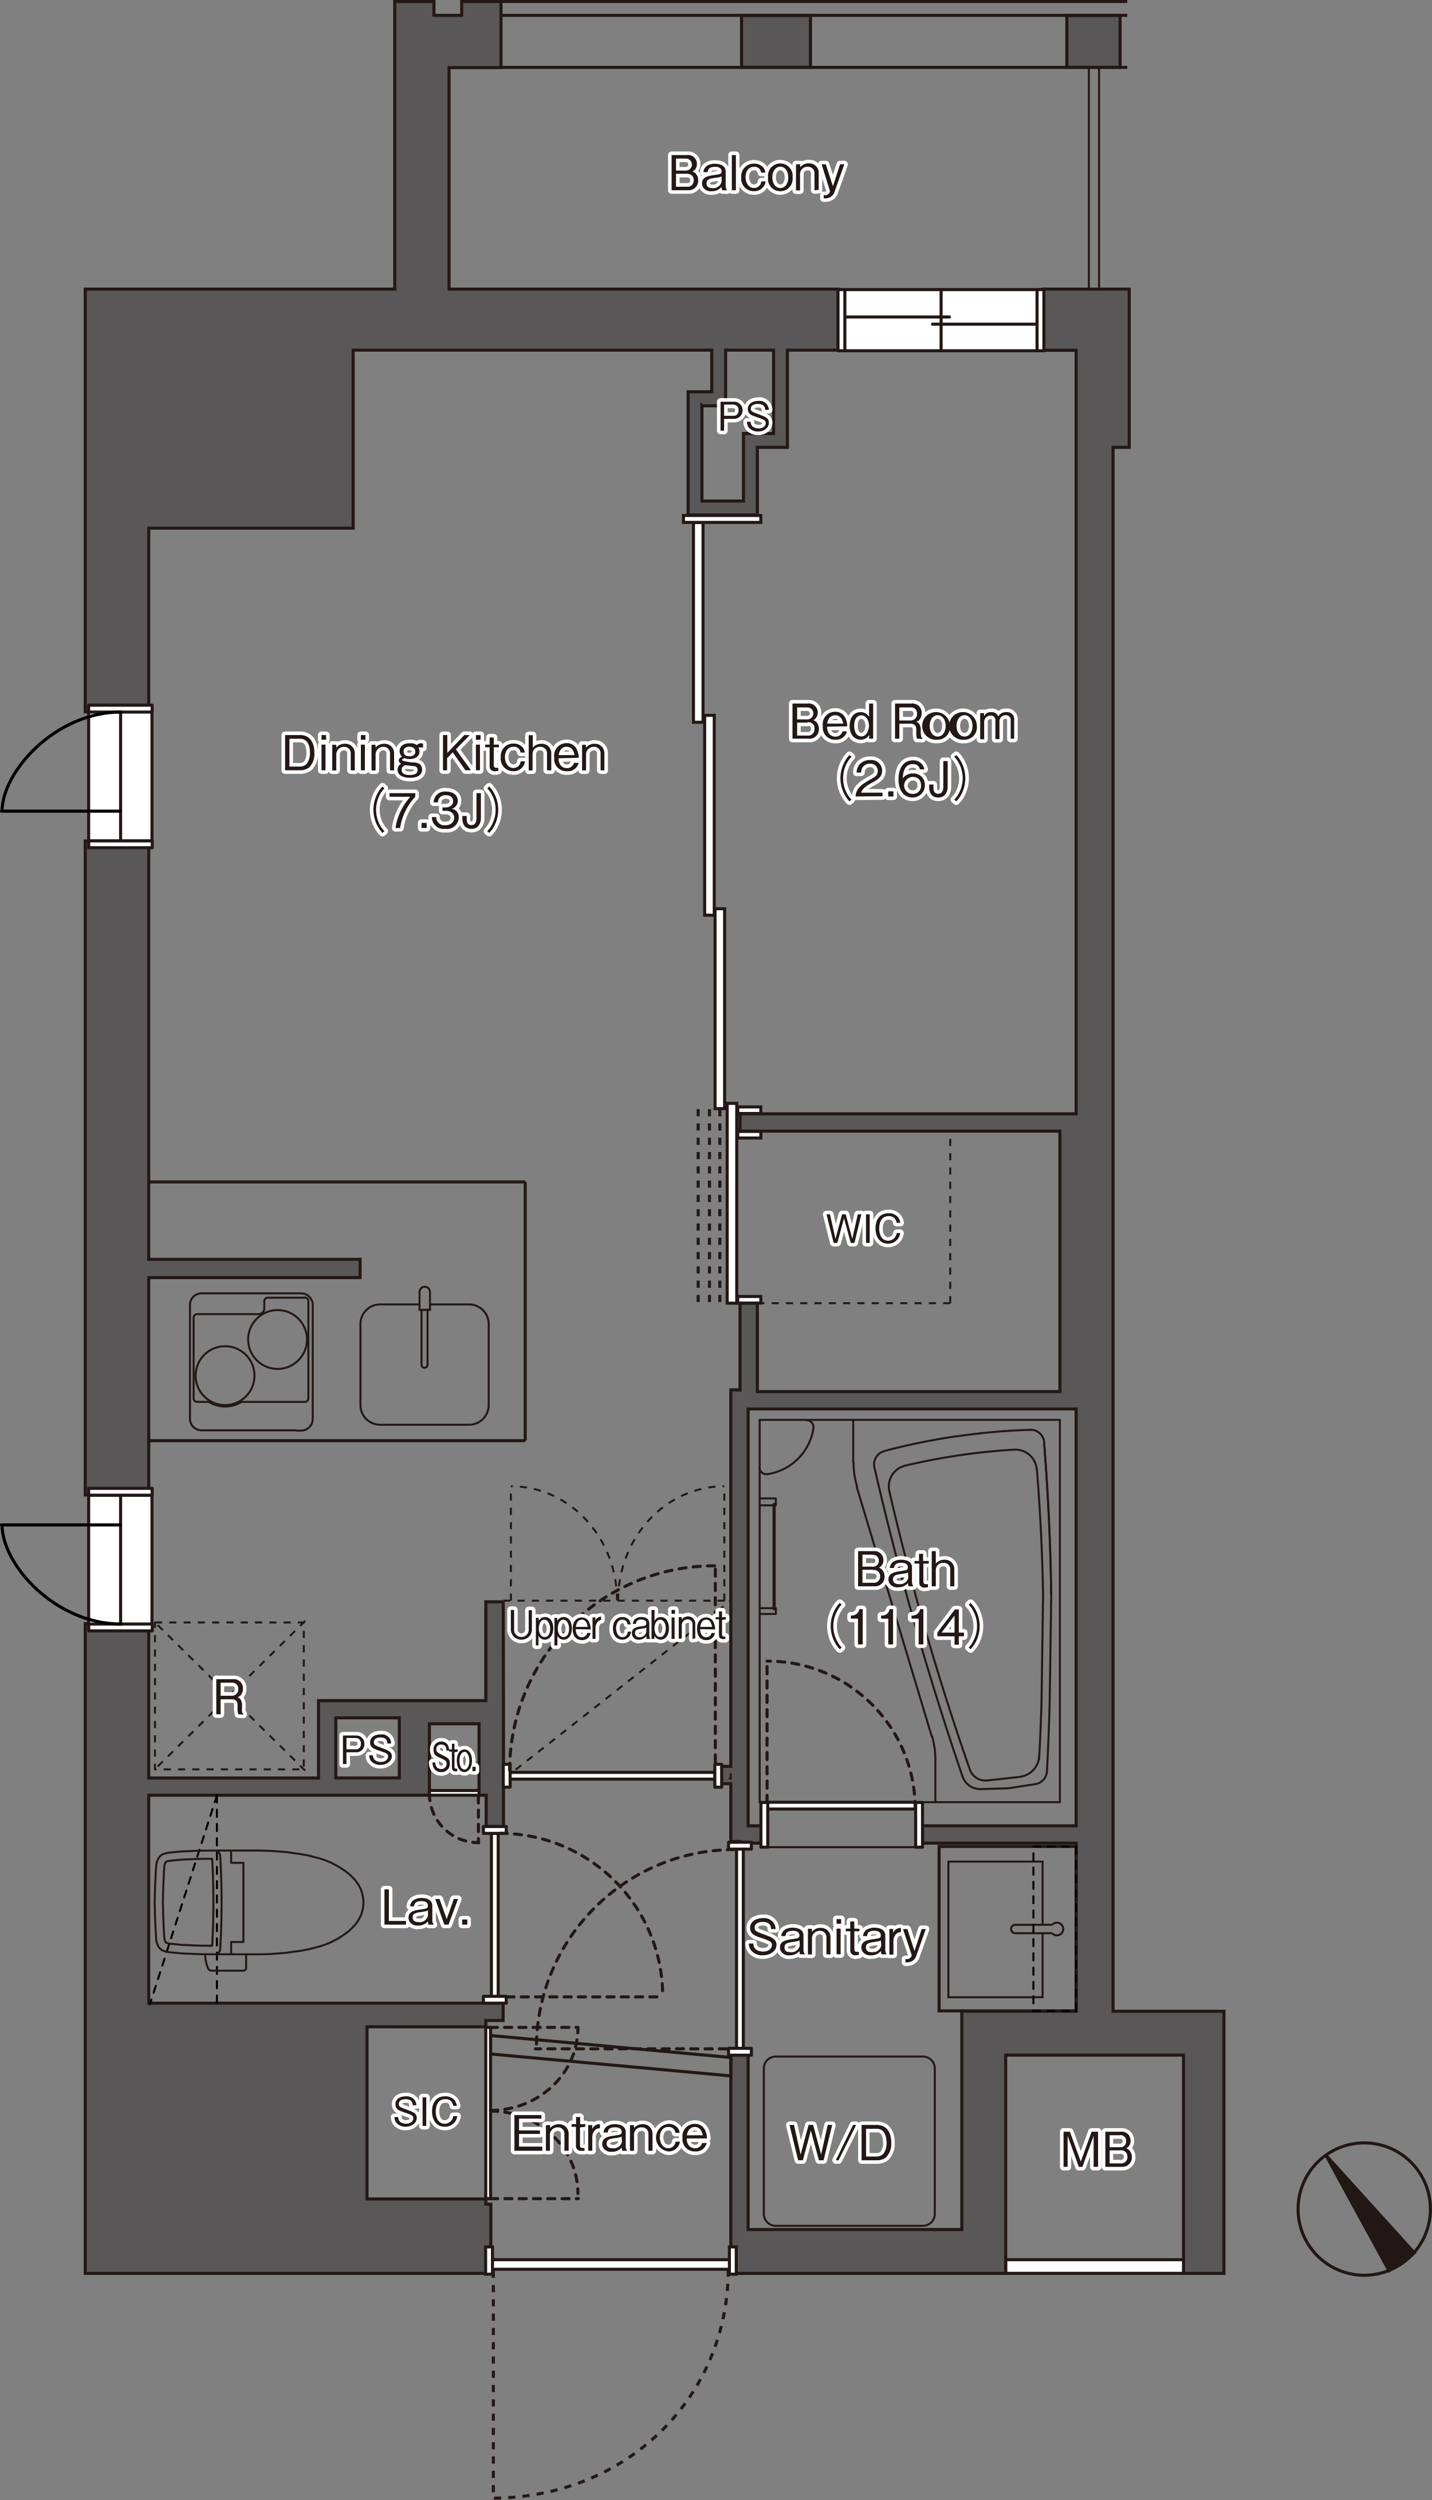 <svg xmlns="http://www.w3.org/2000/svg" width="200.43" height="349.87"><rect width="100%" height="100%" fill="#808080" stroke="none"/><path fill="#595757" stroke="#231815" stroke-width=".43" stroke-miterlimit="10" d="M20.82 178.8H50.4v-2.56H20.82V117.7h-8.89v91.52h8.89zM96.31 70.12v1.94H106v-1.94h0v-7.51h4.21V49h7.11v-8.54H62.85v-31h7.27V.21h-5.5v1.94h-3.88V.21h-5.49v40.25H11.93v59.16h8.89v-25.7h28.61V49h50.19v5.83h-3.31v1.94h0v13.35zm1.94-13.33h3.31V49h6.71v11.67h-4.21v9.45h-5.81V56.79zM103.79 2.15h9.65v7.27h-9.65zM149.32 2.15h7.45v7.27h-7.45zM70.44 224.17H68V238H44.58v10.83H20.82v-21.6h-8.89v90.93H68.7v-5.82h0v-3.87H68v-.73H51.37v-24.09H68v-.89h2.42v-2.42h-49.6v-29.1H60.1v-10h6.95v10h1v4.37h2.42v-4.37h0v-12.49h0l-.03-14.58zM47 240.41h8.89v8.41H47v-8.41zM171.3 281.47h-15.51V62.61h2.26V40.46h-12.12v8.56h4.69v106.86h-47.04v2.42h44.77v36.45H106v-12.37h-2.42v12.13h-1.29v52.69h-1.54v2.43h1.54v8.08h1.31v.23h3.05v-2.42h-1.94v-58.34h45.91v58.34h-21.5v2.42h21.5v23.53h-16v30.55h-29.91v-24.41h-2.42v29.58h0v.97h38.47v-30.55h24.89v30.55h5.66v-36.69z"/><path fill="#FFF" stroke="#231815" stroke-width=".43" d="M97.06 73.11h1.34v27.97h-1.34z"/><path fill="none" stroke="#231815" stroke-width=".43" stroke-dasharray="1,1" d="M97.72 155.22v27.42"/><path fill="#FFF" stroke="#231815" stroke-width=".43" d="M98.63 100.11h1.34v27.97h-1.34z"/><path fill="none" stroke="#231815" stroke-width=".43" stroke-dasharray="1,1" d="M99.3 155.22v27.42"/><path fill="#FFF" stroke="#231815" stroke-width=".43" d="M100.08 127.18h1.34v27.97h-1.34zM101.78 154.41h1.34v27.97h-1.34z"/><path fill="none" stroke="#231815" stroke-width=".43" stroke-dasharray="1,1" d="M100.75 155.22v27.42"/><path fill="#FFF" stroke="#231815" stroke-width=".43" d="M95.66 72.14h10.83v.97H95.66zM103.26 154.91h3.23v.92h-3.23zM103.26 158.34h3.23v.92h-3.23zM103.26 181.44h3.23v.92h-3.23z"/><path fill="none" stroke="#231815" stroke-width=".28" stroke-linecap="round" stroke-linejoin="round" d="M106.33 198.71h42.02M148.35 252.21H106.33M148.35 252.21v-53.5M141.89 202.88h0a90.802 90.802 0 00-7.61.78M122.38 205.34h0a438.093 438.093 0 0012.33 43.25 2.64 2.64 0 002.58 1.79l3.79-.11M123.76 203.09h0a1.92 1.92 0 00-1.38 2.25M133.89 201h0a91.7 91.7 0 00-10.13 2.07M126.76 205.1h0a3 3 0 00-2.288 3.573l.008.037M134.28 203.66h0a89.802 89.802 0 00-7.52 1.44M144.19 200.1h0a88.63 88.63 0 00-10.3.92"/><path fill="none" stroke="#231815" stroke-width=".28" stroke-linecap="round" stroke-linejoin="round" d="M146.15 201.85h0a1.9 1.9 0 00-2-1.75M145.11 205.68h0a3 3 0 00-3.185-2.802l-.035.002M145.43 246.21h0c.16-2.5.24-5.06.34-7.57M142.86 248.66l-4.67.51a2.32 2.32 0 01-2.45-1.54 372.813 372.813 0 01-11.26-38.92h0M146.53 247.91h0c.17-2.87.27-5.92.37-8.79M144.9 249.69h0a1.93 1.93 0 001.63-1.78"/><path fill="none" stroke="#231815" stroke-width=".28" stroke-linecap="round" stroke-linejoin="round" d="M142.85 248.64h0a3.06 3.06 0 002.6-2.83M141.08 250.27l3.82-.58M119.42 198.71v5.98M119.47 204.7h0a11.482 11.482 0 00.49 3.35M119.91 208.09l10.5 34.91M130.92 252.21v-6a11.464 11.464 0 00-.47-3.24M147.13 223.06h0c-.1-7.08-.433-14.15-1-21.21"/><path fill="none" stroke="#231815" stroke-width=".28" stroke-linecap="round" stroke-linejoin="round" d="M147.13 223.06h0c-.1-7.08-.433-14.15-1-21.21M146 223.51h0c-.1-5.947-.39-11.89-.87-17.83M145.99 223.46l-.22 15.18M146.9 239.28l.24-16.27M106.33 252.21v-53.5M108.27 215.04v-1.14M108.43 215.04v-1.14M108.59 209.7v.97M108.27 210.67h-1.94M108.59 210.67h-.16M108.59 209.7h-2.26M108.27 214.87v-4.2M108.43 215.04v-4.37M108.59 225.06v.81M108.43 225.06v-10.02M108.27 225.06v-10.02M108.59 225.87h-2.26M108.59 225.06h-.16M108.27 225.06h-1.94M108.22 210.61h0v.01M108.22 210.62h0v.01M108.22 210.63h0l-.01.01M108.21 210.64h0M108.27 210.67h0M108.27 210.67h0M108.27 210.67h0M108.27 210.67h0M108.27 210.67h0M108.27 210.67h0M108.27 210.67h0M108.43 210.67h0M108.43 210.67h0M108.43 210.67h0M108.43 210.67h0M108.43 210.67h0M108.43 210.67h0M108.43 210.67h0M108.43 210.64h0-.01M108.42 210.64h0v-.01M108.42 210.63h0v-.01M108.42 210.62h0l-.01-.01M108.41 210.61h0v-.01M108.41 210.6h0v-.01M108.41 210.59h0M108.4 210.58h0M108.39 210.56h0M108.39 210.55h0M108.37 210.51h0M108.37 210.51h0M108.35 210.48h0M108.32 210.46h0M108.28 210.48h0M108.27 210.51h0M108.26 210.53h0M108.25 210.55h0M108.24 210.56h0M108.24 210.58h0M108.23 210.59h0v.01M108.23 210.6h0l-.01.01M108.43 225.06h0M108.43 225.06h0M108.43 225.06h0M108.43 225.06h0M108.43 225.06h0M108.43 225.06h0M108.43 225.06h0M108.42 225.04h.01M108.42 225.05h0v-.01M108.42 225.06h0v-.01M108.41 225.07h0l.01-.01M108.41 225.08h0v-.01M108.41 225.09h0v-.01M108.4 225.1h0M108.39 225.12h0M108.39 225.14h0M108.38 225.15h0M108.38 225.15h0M108.35 225.2h0M108.32 225.22h0M108.28 225.2h0M108.27 225.17h0M108.26 225.15h0M108.25 225.14h0M108.24 225.12h0M108.24 225.1h0M108.23 225.09h0M108.23 225.08h0v.01M108.22 225.07h0l.01.01M108.22 225.06h0v.01M108.22 225.05h0v.01M108.21 225.04h0l.01.01M108.21 225.04h0M108.27 225.06h0M108.27 225.06h0M108.27 225.06h0M108.27 225.06h0M108.27 225.06h0M108.27 225.06h0M108.27 225.06h0M113.85 199.89h0a1 1 0 00-.84-1.13h-.15M107.44 206.3h0a7.64 7.64 0 006.41-6.41M106.29 205.32h0a1 1 0 001 1h.15M107.45 258.51h21.23"/><path fill="none" stroke="#231815" stroke-width=".43" d="M73.51 201.62H20.82M73.51 165.41v36.21M73.51 165.41H20.82"/><path fill="none" stroke="#231815" stroke-width=".28" stroke-miterlimit="10" d="M59 183.32V191a.42.42 0 10.84 0v-7.71l-.84.03z"/><path fill="none" stroke="#231815" stroke-width=".28" d="M60.18 183.32h0v-2.51a.73.73 0 00-1.46 0v2.51h1.46zM60.18 182.55h5.47a2.75 2.75 0 012.75 2.75v11.34a2.75 2.75 0 01-2.75 2.75h0"/><path fill="none" stroke="#231815" stroke-width=".28" d="M65.65 199.39H53.2a2.75 2.75 0 01-2.75-2.75h0V185.3a2.75 2.75 0 012.75-2.75h5.52M41.37 200.21h.78a1.63 1.63 0 001.62-1.63v-15.92a1.63 1.63 0 00-1.6-1.66H28.21a1.62 1.62 0 00-1.62 1.62v15.92a1.62 1.62 0 001.61 1.63h13.22"/><path fill="none" stroke="#231815" stroke-width=".28" d="M42.66 181.59h0a.5.5 0 01.5.5v13.6a.5.5 0 01-.5.5h-8.84l-.16.09h0a4.423 4.423 0 01-4.29 0h0l-.16-.09H27.6a.5.5 0 01-.5-.5v-11.28a.5.5 0 01.5-.5h8.6a.79.79 0 00.79-.79v-1.01a.5.5 0 01.5-.5h5.26"/><circle fill="none" stroke="#231815" stroke-width=".28" stroke-miterlimit="10" cx="38.85" cy="187.46" r="4.12"/><circle fill="none" stroke="#231815" stroke-width=".28" stroke-miterlimit="10" cx="31.5" cy="192.52" r="4.12"/><path fill="none" stroke="#231815" stroke-width=".43" d="M131.44 258.4h19.17v23.02h-19.17z"/><path fill="none" stroke="#231815" stroke-width=".28" d="M145.93 270.55v8.96h-13.19v-18.98h13.19v8.84M147.26 270.55a.89.89 0 100-1.18"/><path fill="none" stroke="#231815" stroke-width=".28" d="M147.26 269.37h-5.15a.58.58 0 00-.59.57v.02h0a.58.58 0 00.57.59h5.17"/><path fill="none" stroke="#000" stroke-width=".28" stroke-linecap="round" stroke-dasharray="1,1" d="M144.64 258.42h5.98v22.99h-5.98z"/><path fill="none" stroke="#231815" stroke-width=".43" stroke-linecap="round" stroke-linejoin="round" d="M68.67 284.87l33.62 3.07v2.58l-33.62-3.07z"/><path fill="none" stroke="#000" stroke-width=".28" stroke-linecap="round" stroke-dasharray="1,1" d="M30.36 251.26v29.24M30.36 251.26l-9.38 29.24"/><path fill="none" stroke="#231815" stroke-width=".28" stroke-linecap="round" stroke-linejoin="round" d="M29.7 272.3c.22-4.054.22-8.116 0-12.17M36.36 258.98h-5.92M21.65 266.24l.05 2.19M21.7 268.43l.11 2.21M21.81 270.64l.06.88M21.87 271.52l.09.42M21.96 271.94l.17.4M22.13 272.34l.2.29M22.33 272.63l.25.23M22.58 272.86l.27.16M22.85 273.02l.46.13M23.31 273.15l.48.07M23.79 273.22l1.69.16M25.48 273.38l2.49.1M27.97 273.48l.75.01M28.72 273.49c0 .659.13 1.311.38 1.92M29.1 275.41a.53.53 0 00.58.38M29.68 275.79h4.39M34.07 275.79c.21 0 .38-.17.38-.38h0M34.45 275.41v-1.91M34.45 273.5h1.91M22.8 266.22l.05 2.18M30.44 273.5h4.01M30.82 272.74c.26-4.329.26-8.671 0-13M30.06 273.5a.77.77 0 00.76-.76M30.82 259.75a.78.78 0 00-.76-.77M28.72 273.49l1.72.01M29.7 260.13l-1.7.02M28 260.15l-2.44.09M25.56 260.24l-1.63.16M23.93 260.4l-.38.05M23.55 260.45l-.25.08M23.3 260.53l-.04.02M23.26 260.55l-.06.06M23.2 260.61l-.06.08M23.14 260.69l-.08.2M23.06 260.89l-.05.24M23.01 261.13l-.06.79M22.95 261.92l-.1 2.18M22.85 264.1l-.05 2.12M22.8 266.22l.05 2.11M22.85 268.33l.1 2.18M22.95 270.51l.06.79M23.01 271.3l.05.24M23.06 271.54l.08.2M23.14 271.74l.06.09M23.2 271.83l.06.05M23.26 271.88l.04.02M23.3 271.9l.25.08M23.55 271.98l.38.05M23.93 272.03l1.63.16M25.56 272.19l2.44.1M28 272.29l1.7.01M30.44 258.98l-2.47.02M27.97 259l-2.49.1M25.48 259.1l-1.69.16M23.79 259.26l-.48.07M23.31 259.33l-.46.14M22.85 259.47l-.27.15M22.58 259.62l-.25.24M22.33 259.86l-.2.28M22.13 260.14l-.17.4M21.96 260.54l-.09.43M21.87 260.97l-.06.88M21.81 261.85l-.11 2.21M21.7 264.06l-.05 2.18M36.36 273.5l1.44-.03M37.8 273.47l2.15-.17M39.95 273.3l2.15-.29M42.1 273.01l1.08-.21M43.18 272.8l1.59-.41M44.77 272.39l.78-.26M45.55 272.13l.75-.31M46.3 271.82l.98-.5M47.28 271.32l.93-.61M48.21 270.71l.57-.43M48.78 270.28l.4-.36M49.18 269.92l.55-.58M49.73 269.34l.46-.65M50.19 268.69l.3-.58M50.49 268.11l.16-.45M50.65 267.66l.17-.7M50.82 266.96l.06-.72M50.88 266.24l-.06-.71M50.82 265.53l-.17-.71M50.65 264.82l-.16-.45M50.49 264.37l-.3-.57M50.19 263.8l-.46-.66M49.73 263.14l-.55-.58M49.18 262.56l-.4-.35M48.78 262.21l-.57-.44M48.21 261.77l-.93-.6M47.28 261.17l-.98-.51M46.3 260.66l-.75-.31M45.55 260.35l-.78-.26M44.77 260.09l-1.59-.41M43.18 259.68l-1.08-.2M42.1 259.48l-2.15-.3M39.95 259.18l-2.15-.16M37.8 259.02l-1.44-.04M29.7 272.3l.03-.55M29.73 271.75l.02-.56M29.75 271.19l.03-.55M29.78 270.64l.02-.55M29.8 270.09l.02-.55M29.82 269.54l.01-.56M29.83 268.98l.02-.55M29.85 268.43v-.55M29.85 267.88l.01-.56M29.86 267.32l.01-.55M29.87 266.77v-.55M29.87 266.22v-.56M29.87 265.66l-.01-.55M29.86 265.11v-.55M29.86 264.56l-.01-.56M29.85 264l-.02-.55M29.83 263.45l-.01-.55M29.82 262.9l-.02-.56M29.8 262.34l-.02-.55M29.78 261.79l-.03-.55M29.75 261.24l-.02-.56M29.73 260.68l-.03-.55M29.7 260.13l-1.7.02M28 260.15l-2.44.09M25.56 260.24l-1.63.16M23.93 260.4l-.38.05M23.55 260.45l-.25.08M23.3 260.53l-.04.02M23.26 260.55l-.06.06M23.2 260.61l-.06.08M23.14 260.69l-.08.2M23.06 260.89l-.05.24M23.01 261.13l-.06.79M22.95 261.92l-.1 2.18M22.85 264.1l-.05 2.12M22.8 266.22l.05 2.11M22.85 268.33l.1 2.18M22.95 270.51l.06.79M23.01 271.3l.05.24M23.06 271.54l.08.2M23.14 271.74l.06.09M23.2 271.83l.06.05M23.26 271.88l.04.02M23.3 271.9l.25.08M23.55 271.98l.38.05M23.93 272.03l1.63.16M25.56 272.19l2.44.1M28 272.29l1.7.01M32.35 273.5v-1.72M32.35 271.78h1.72M34.07 271.78V260.7M34.07 260.7h-1.72M32.35 260.7v-1.72"/><path fill="none" stroke="#231815" stroke-width=".28" stroke-dasharray="1,1" d="M21.69 227.06h20.83v20.56H21.69zM42.72 226.84L21.48 247.8M42.72 247.8l-21.24-20.96M106 182.38h27M133 182.38v-23.99"/><path fill="none" stroke="#231815" stroke-width=".43" d="M70.12.21h87.66M70.12 2.15h87.66M70.12 9.43h87.66"/><path fill="none" stroke="#231815" stroke-width=".28" d="M152.4 9.41h1.43v31.05h-1.43zM108.58 287.81h20.59c.922 0 1.67.748 1.67 1.67v20.35a1.67 1.67 0 01-1.67 1.67h-20.59a1.67 1.67 0 01-1.67-1.67v-20.35c0-.922.748-1.67 1.67-1.67z"/><path fill="none" stroke="#231815" stroke-width=".28" stroke-dasharray="1,1" d="M70.44 224.01h31.84v24.89H70.44zM70.6 248.9l31.69-24.89M101.38 224.01V208M86.52 224c0-8.85 6.65-16 14.86-16M71.51 224.01V208M86.37 224c0-8.85-6.65-16-14.86-16"/><path fill="#FFF" stroke="#231815" stroke-width=".43" stroke-linecap="round" stroke-linejoin="round" d="M117.47 40.53h28.63v8.56h-28.63z"/><path fill="none" stroke="#231815" stroke-width=".43" stroke-linecap="round" stroke-linejoin="round" d="M118 44.36h14.89M130.52 45.37h15.07M131.72 40.53v8.5"/><path fill="#FFF" stroke="#231815" stroke-width=".43" stroke-linecap="round" stroke-linejoin="round" d="M117.29 40.53h.96v8.56h-.96zM145.15 40.53h.96v8.56h-.96zM12.41 98.69h8.89v.96h-8.89zM12.41 99.65h8.86v18.03h-8.86z"/><path fill="none" stroke="#231815" stroke-width=".43" stroke-linecap="round" stroke-linejoin="round" d="M16.88 117.68V99.65"/><path fill="#FFF" stroke="#231815" stroke-width=".43" stroke-linecap="round" stroke-linejoin="round" d="M12.42 117.68h8.89v.96h-8.89z"/><path fill="none" stroke="#000" stroke-width=".43" stroke-linecap="round" stroke-linejoin="round" d="M16.92 99.65C7.74 99.65.29 108 .29 113.52M16.84 113.52H.21"/><path fill="#FFF" stroke="#231815" stroke-width=".43" stroke-linecap="round" stroke-linejoin="round" d="M12.42 227.28h8.89v.96h-8.89zM12.41 209.25h8.86v18.03h-8.86z"/><path fill="none" stroke="#231815" stroke-width=".43" stroke-linecap="round" stroke-linejoin="round" d="M16.88 209.25v18.03"/><path fill="#FFF" stroke="#231815" stroke-width=".43" stroke-linecap="round" stroke-linejoin="round" d="M12.41 208.29h8.89v.96h-8.89z"/><path fill="none" stroke="#000" stroke-width=".43" stroke-linecap="round" stroke-linejoin="round" d="M16.92 227.28C7.74 227.28.29 219 .29 213.41M16.84 213.41H.21"/><path fill="#FFF" stroke="#231815" stroke-width=".43" stroke-linecap="round" stroke-linejoin="round" d="M71.4 248.04h29.13v.95H71.4zM70.44 246.91h.96v3.2h-.96z"/><path fill="#FFF" stroke="#231815" stroke-width=".43" stroke-linecap="round" stroke-linejoin="round" d="M100.05 246.91h.96v3.2h-.96z"/><path fill="none" stroke="#231815" stroke-width=".43" stroke-linecap="round" stroke-linejoin="round" stroke-dasharray="1,1" d="M71.33 247.76c.044-15.856 12.934-28.674 28.79-28.63 0 0 0 0 0 0M100.12 246.59v-27.6M60.1 251a6.85 6.85 0 006.83 6.87H67M66.96 251.32v6.58"/><path fill="#FFF" stroke="#231815" stroke-width=".43" stroke-linecap="round" stroke-linejoin="round" d="M103.09 258.78h.95v28.36h-.95zM101.97 257.82h3.2v.96h-3.2z"/><path fill="#FFF" stroke="#231815" stroke-width=".43" stroke-linecap="round" stroke-linejoin="round" d="M101.97 286.66h3.2v.96h-3.2z"/><path fill="none" stroke="#231815" stroke-width=".43" stroke-linecap="round" stroke-linejoin="round" stroke-dasharray="1,1" d="M102.81 258.84c-15.357.05-27.769 12.533-27.73 27.89M101.68 286.73H74.94"/><path fill="#FFF" stroke="#231815" stroke-width=".43" stroke-linecap="round" stroke-linejoin="round" d="M107.36 252.22h20.79v.95h-20.79zM128.16 252.25h.96v6.26h-.96z"/><path fill="#FFF" stroke="#231815" stroke-width=".43" stroke-linecap="round" stroke-linejoin="round" d="M106.5 252.25h.96v6.26h-.96z"/><path fill="none" stroke="#231815" stroke-width=".43" stroke-linecap="round" stroke-linejoin="round" stroke-dasharray="1,1" d="M128.1 253.09c-.033-11.421-9.319-20.653-20.74-20.62 0 0 0 0 0 0M107.36 252.25v-19.88"/><path fill="#FFF" stroke="#231815" stroke-width=".43" stroke-linecap="round" stroke-linejoin="round" d="M68.78 256.57h.95v23.29h-.95z"/><path fill="#FFF" stroke="#231815" stroke-width=".43" stroke-linecap="round" stroke-linejoin="round" d="M67.66 255.62h3.2v.96h-3.2zM67.66 279.38h3.2v.96h-3.2z"/><path fill="none" stroke="#231815" stroke-width=".43" stroke-linecap="round" stroke-linejoin="round" stroke-dasharray="1,1" d="M70 256.57c12.605.039 22.793 10.285 22.76 22.89M70.95 279.46h21.94M68.66 307.7h12.29"/><path fill="#FFF" stroke="#231815" stroke-width=".43" stroke-linecap="round" stroke-linejoin="round" d="M67.99 283.73h.67v23.97h-.67zM60.1 250.58h6.95v.66H60.1z"/><path fill="none" stroke="#231815" stroke-width=".43" stroke-linecap="round" stroke-linejoin="round" stroke-dasharray="1,1" d="M68.66 295.44c6.75 0 12.23 5.17 12.23 11.54M68.66 295.35c6.75 0 12.23-5.16 12.23-11.53M68.62 283.73h12.27"/><path fill="none" stroke="#231815" stroke-width=".43" stroke-dasharray="1,1" d="M101.93 317.62c0 17.69-14 32-33.2 32M69.05 317.78v32.04"/><path fill="#FFF" stroke="#231815" stroke-width=".43" d="M68.73 316.24h33.36v1.34H68.73zM102.09 314.45h.96v3.82h-.96z"/><path fill="#FFF" stroke="#231815" stroke-width=".43" d="M67.97 314.45h.96v3.82h-.96zM140.78 316.24h24.87v1.91h-24.87z"/><path fill="#FFF" stroke="#FFF" stroke-linecap="round" stroke-linejoin="round" d="M122.39 222h-2.29v-4.92h2.17a1.23 1.23 0 011.363 1.081c.007.059.009.119.007.179a1.11 1.11 0 01-.63 1.06c.238.071.441.228.57.44.154.23.235.503.23.78a1.32 1.32 0 01-1.42 1.38zm-.26-4.43h-1.42v1.68h1.42a.78.78 0 00.87-.84.77.77 0 00-.87-.8v-.04zm.06 2.12h-1.48v1.82h1.48a.88.88 0 001-.91.86.86 0 00-1-.87v-.04zM127.18 222a1.089 1.089 0 01-.1-.47c-.333.399-.83.624-1.35.61a1.3 1.3 0 01-1.18-.48 1.064 1.064 0 01-.2-.64c0-.8.73-1 1.61-1.13s1.11-.14 1.11-.53c0-.65-.73-.65-.89-.65-1 0-1 .5-1.06.73h-.58a1.15 1.15 0 01.5-.88 1.996 1.996 0 011.09-.28c.65 0 1.52.2 1.52 1.1v2a.915.915 0 00.16.56v.06h-.63zm-.1-1.95c-.2.12-.29.14-1.09.25-.61.09-1 .21-1 .72s.3.68.9.68a1.16 1.16 0 001.24-.93l-.05-.72zM129.24 218.82v2.49c0 .39.22.39.48.39h.16v.43a4.38 4.38 0 01-.47.05.66.66 0 01-.74-.72v-2.64H128v-.37h.63v-1h.57v1h.8v.37h-.76zM133 222v-2.38a.88.88 0 00-.94-.9 1 1 0 00-1.08 1V222h-.57v-4.92h.57v1.74a1.509 1.509 0 011.2-.54 1.31 1.31 0 011.39 1.33V222H133zM117.81 224.57a3.143 3.143 0 00-.6.82 4.43 4.43 0 000 4.35c.154.304.357.581.6.82l-.27.24a4.024 4.024 0 01-.64-.85 4.83 4.83 0 010-4.77c.175-.311.39-.596.64-.85l.27.24zM120.09 230.13v-3.6h-1v-.44a1.08 1.08 0 001.19-.89h.47v4.93h-.66zM124.33 230.13v-3.6h-1v-.44a1.08 1.08 0 001.19-.89h.48v4.93h-.67zM128.58 230.13v-3.6h-1v-.44a1.09 1.09 0 001.2-.89h.46v4.93h-.66zM134.2 229v1.17h-.6V229h-2.4v-.52l2.45-3.24h.55v3.24h.72v.52h-.72zm-.6-2.91l-1.82 2.39h1.82v-2.39zM135.58 230.56c.243-.239.446-.516.6-.82.761-1.35.761-3 0-4.35a3.143 3.143 0 00-.6-.82l.27-.24c.25.254.465.539.64.85a4.83 4.83 0 010 4.77c-.175.311-.39.596-.64.85l-.27-.24zM72 301v-5h3.78v.5h-3.13v1.65h2.92v.49h-2.92v1.77h3.25v.59H72zM79 301v-2.38a.88.88 0 00-.94-.9 1.06 1.06 0 00-1.09 1V301h-.56v-3.59H77v.41a1.539 1.539 0 011.21-.54 1.3 1.3 0 011.378 1.217c.002.038.003.075.002.113V301H79zM81.18 297.73v2.49c0 .39.22.39.48.39h.15v.39a3.922 3.922 0 01-.46 0 .66.66 0 01-.74-.72v-2.64H80v-.37h.63v-1h.57v1h.72v.37l-.74.09zM83.23 298.16a1.473 1.473 0 00-.33.83v2h-.57v-3.59h.56v.58a1.09 1.09 0 011.08-.71v.58a.94.94 0 00-.74.31zM87.11 301a1.265 1.265 0 01-.1-.47 1.67 1.67 0 01-1.35.61 1.319 1.319 0 01-1.18-.48 1.12 1.12 0 01-.19-.64c0-.8.72-1 1.6-1.13s1.12-.14 1.12-.53c0-.65-.73-.65-.9-.65-1 0-1 .5-1.06.73h-.58a1.18 1.18 0 01.5-.88 1.996 1.996 0 011.1-.28c.64 0 1.51.2 1.51 1.1v2a.86.86 0 00.17.56v.06h-.64zm-.11-2c-.2.12-.29.14-1.09.25-.61.09-1 .21-1 .72s.31.68.91.68a1.16 1.16 0 001.23-.93L87 299zM90.76 301v-2.38a.88.88 0 00-.94-.9 1 1 0 00-1.08 1V301h-.57v-3.59h.57v.41a1.509 1.509 0 011.2-.54 1.31 1.31 0 011.39 1.33V301h-.57zM93.56 301.09a1.94 1.94 0 010-3.86c.487-.016.956.186 1.28.55.158.207.258.452.29.71h-.6a.9.9 0 00-.971-.823l-.029.003c-1 0-1.18 1-1.18 1.48s.26 1.49 1.2 1.49a1 1 0 001-.92h.62a1.58 1.58 0 01-1.61 1.37zM96.12 299.27c0 1.06.66 1.38 1.16 1.38a1 1 0 001-.74h.63a1.54 1.54 0 01-1.61 1.18 1.7 1.7 0 01-1.77-1.91 1.72 1.72 0 011.72-1.95 1.511 1.511 0 011.45.91c.161.356.249.74.26 1.13h-2.84zm1.13-1.6c-.68 0-1 .52-1.12 1.16h2.23c-.04-.23-.22-1.16-1.11-1.16h0zM53.81 269.35v-4.93h.62v4.41h2.4v.52h-3.02zM60 269.35a1.089 1.089 0 01-.1-.47 1.721 1.721 0 01-1.35.6 1.302 1.302 0 01-1.18-.47 1.129 1.129 0 01-.19-.65c0-.79.72-1 1.6-1.12s1.11-.14 1.11-.54c0-.64-.72-.64-.89-.64-1 0-1 .5-1.06.73h-.54a1.15 1.15 0 01.5-.88 2 2 0 011.1-.29c.64 0 1.51.21 1.51 1.1v2a.82.82 0 00.17.55v.08H60zm-.1-2c-.2.12-.29.13-1.09.25-.61.09-1.05.21-1.05.71s.31.69.91.69a1.16 1.16 0 001.23-.93v-.72zM62.78 269.35h-.59l-1.27-3.59h.6l1 2.82 1-2.82h.59l-1.33 3.59zM64.68 269.35v-.72h.73v.72h-.73zM106.74 273.64a1.998 1.998 0 01-1.65-.73 1.738 1.738 0 01-.28-.92h.64a1.09 1.09 0 00.37.85c.299.19.646.287 1 .28.79 0 1.22-.47 1.22-.91s-.23-.57-1.35-.95c-1-.32-1.7-.58-1.7-1.46s.79-1.36 1.8-1.36a1.589 1.589 0 011.77 1.53h-.64c0-.33-.07-1-1.15-1-.76 0-1.15.32-1.15.8s.22.56 1.45 1c1.08.4 1.61.67 1.61 1.42-.02.9-.9 1.45-1.94 1.45zM112 273.5a.943.943 0 01-.1-.47c-.333.399-.83.624-1.35.61a1.27 1.27 0 01-1.18-.48 1.002 1.002 0 01-.2-.64c0-.8.72-1 1.61-1.13s1.11-.13 1.11-.53c0-.65-.73-.65-.9-.65-1 0-1 .5-1.06.74h-.58a1.18 1.18 0 01.5-.89 2.068 2.068 0 011.1-.28c.64 0 1.51.2 1.51 1.1v2a.854.854 0 00.17.56v.07l-.63-.01zm-.1-1.95c-.21.12-.3.14-1.1.25-.6.09-1 .21-1 .72s.3.69.9.69a1.17 1.17 0 001.24-.94l-.04-.72zM115.67 273.5v-2.38a.88.88 0 00-.858-.901c-.024-.001-.048 0-.072.001a1.05 1.05 0 00-1.09 1v2.3h-.57v-3.59h.57v.42a1.5 1.5 0 011.21-.55 1.31 1.31 0 011.38 1.33v2.39l-.57-.02zM117.09 269.23v-.65h.64v.65h-.64zm0 4.27v-3.59h.57v3.59h-.57zM119.58 270.28v2.49c0 .39.22.39.48.39h.15v.43a4.173 4.173 0 01-.46.05.66.66 0 01-.74-.72v-2.64h-.63v-.37h.62v-1h.57v1h.72v.37h-.71zM123.39 273.5a1.06 1.06 0 01-.1-.47c-.333.399-.83.624-1.35.61a1.28 1.28 0 01-1.18-.48 1.002 1.002 0 01-.2-.64c0-.8.73-1 1.61-1.13s1.11-.13 1.11-.53c0-.65-.73-.65-.9-.65-1 0-1 .5-1 .74h-.58c.019-.358.204-.688.5-.89a1.996 1.996 0 011.09-.28c.65 0 1.52.2 1.52 1.1v2a.902.902 0 00.16.56v.07l-.68-.01zm-.1-1.95c-.2.12-.29.14-1.09.25-.61.09-1 .21-1 .72s.3.69.9.69a1.17 1.17 0 001.24-.94l-.05-.72zM125.38 270.71a1.473 1.473 0 00-.33.83v2h-.57v-3.59h.52v.58a1.09 1.09 0 011.09-.71v.58a.937.937 0 00-.71.31zM128.28 273.62a1.33 1.33 0 01-1.16 1 2.056 2.056 0 01-.4 0v-.44h.21a.67.67 0 00.68-.56l-1.22-3.65h.61l1 3.07 1-3.07h.58l-1.3 3.65zM119.59 173.94h-.52l-.94-3.45-.93 3.45h-.52l-1-4h.49l.77 3.43.92-3.43h.51l.92 3.43.77-3.43h.5l-.97 4zM121.21 173.94v-4h.52v4h-.52zM124.31 174.05c-1.16 0-1.77-.94-1.77-2.14s.57-2.12 1.83-2.12a1.639 1.639 0 011.37.63c.137.213.232.451.28.7h-.54a1 1 0 00-1.12-.92c-1.22 0-1.3 1.34-1.3 1.73 0 .78.31 1.71 1.26 1.71a1.24 1.24 0 001.19-1.08h.49a1.69 1.69 0 01-1.69 1.49zM33.36 239.91a2.368 2.368 0 01-.11-.84v-.43c0-.67-.38-.83-.82-.83h-1.55v2.1h-.61V235h2.34a1.26 1.26 0 011.39 1.31 1.39 1.39 0 01-.37 1c-.121.099-.255.18-.4.24a.65.65 0 01.48.35c.115.219.173.463.17.71v.39c-.018.19-.018.38 0 .57a.34.34 0 00.18.28v.1l-.7-.04zm-.86-4.42h-1.62v1.83h1.56a.88.88 0 00.91-.94.82.82 0 00-.85-.89z"/><path fill="#221613" d="M115.26 302.32h-.63l-1.14-4.21-1.13 4.21h-.64l-1.2-4.92h.6l.94 4.18 1.12-4.18h.62l1.13 4.18.93-4.18h.6l-1.2 4.92zM117.36 302.32H117l2.4-4.92h.41l-2.45 4.92zM124 301.92a2.14 2.14 0 01-1.27.4h-2.12v-4.92h2.12c1.35 0 2 1 2 2.47a2.718 2.718 0 01-.73 2.05zm-1.28-4h-1.51v3.9h1.51c.35 0 .685-.14.93-.39a2.44 2.44 0 00.45-1.56c0-.81-.24-1.96-1.38-1.96v.01z"/><path fill="#FFF" d="M115.26 302.32h-.63l-1.14-4.21-1.13 4.21h-.64l-1.2-4.92h.6l.94 4.18 1.12-4.18h.62l1.13 4.18.93-4.18h.6l-1.2 4.92zM117.36 302.32H117l2.4-4.92h.41l-2.45 4.92zM124 301.92a2.14 2.14 0 01-1.27.4h-2.12v-4.92h2.12c1.35 0 2 1 2 2.47a2.718 2.718 0 01-.73 2.05zm-1.28-4h-1.51v3.9h1.51c.35 0 .685-.14.93-.39a2.44 2.44 0 00.45-1.56c0-.81-.24-1.96-1.38-1.96v.01z"/><path fill="none" stroke="#FFF" stroke-linecap="round" stroke-linejoin="round" d="M115.26 302.32h-.63l-1.14-4.21-1.13 4.21h-.64l-1.2-4.92h.6l.94 4.18 1.12-4.18h.62l1.13 4.18.93-4.18h.6l-1.2 4.92zM117.36 302.32H117l2.4-4.92h.41l-2.45 4.92zM124 301.92a2.14 2.14 0 01-1.27.4h-2.12v-4.92h2.12c1.35 0 2 1 2 2.47a2.718 2.718 0 01-.73 2.05zm-1.28-4h-1.51v3.9h1.51c.35 0 .685-.14.93-.39a2.44 2.44 0 00.45-1.56c0-.81-.24-1.96-1.38-1.96v.01z"/><path fill="#FFF" stroke="#FFF" stroke-linecap="round" stroke-linejoin="round" d="M96.3 26.62H94V21.7h2.16a1.23 1.23 0 011.38 1.3c.002.424-.239.813-.62 1 .234.078.435.233.57.44.154.235.234.51.23.79a1.32 1.32 0 01-1.42 1.39zm-.3-4.43h-1.38v1.68H96a.84.84 0 100-1.68zm.06 2.13h-1.44v1.81h1.48a.87.87 0 001-.91c-.02-.63-.43-.9-1-.9h-.04zM101.09 26.62a.912.912 0 01-.1-.47c-.333.399-.83.624-1.35.61a1.29 1.29 0 01-1.18-.47 1.078 1.078 0 01-.2-.65c0-.8.72-1 1.61-1.13S101 24.38 101 24c0-.65-.73-.65-.9-.65-1 0-1 .5-1.06.74h-.58a1.18 1.18 0 01.5-.89c.334-.193.715-.29 1.1-.28.64 0 1.51.2 1.51 1.1v2a.82.82 0 00.17.55v.07l-.65-.02zm-.1-1.95c-.21.13-.29.14-1.1.25-.6.09-1 .21-1 .72s.3.69.9.69a1.17 1.17 0 001.21-.93l-.01-.73zM102.43 26.62V21.7h.57v4.92h-.57zM105.53 26.76a1.75 1.75 0 01-1.78-1.92 1.759 1.759 0 011.8-1.94c.49-.015.962.186 1.29.55.154.209.253.453.29.71h-.6a.9.9 0 00-.98-.812l-.02.002c-1 0-1.18 1-1.18 1.47s.26 1.49 1.2 1.49a1 1 0 001-.92h.61a1.58 1.58 0 01-1.63 1.37zM109.22 26.76a1.72 1.72 0 01-1.72-1.93 1.73 1.73 0 113.43.001 1.72 1.72 0 01-1.71 1.929zm0-3.43c-.69 0-1.12.68-1.12 1.5s.44 1.49 1.12 1.49 1.11-.66 1.11-1.49-.43-1.5-1.11-1.5zM114 26.62v-2.38a.87.87 0 00-.93-.89 1 1 0 00-1.09 1v2.3h-.57V23h.59v.41a1.5 1.5 0 011.21-.55 1.31 1.31 0 011.378 1.238c.002.034.002.068.002.102v2.38l-.59.04zM116.84 26.75a1.32 1.32 0 01-1.16 1c-.13.013-.26.013-.39 0v-.44h.21a.65.65 0 00.67-.56L115 23h.58l1 3.06 1-3.06h.59l-1.33 3.75zM153.07 303.25v-4.34l-1.57 4.34h-.5l-1.57-4.34v4.34h-.57v-4.92h.89l1.52 4.18 1.52-4.18h.9v4.92h-.62zM157 303.25h-2.29v-4.92h2.16a1.23 1.23 0 011.363 1.081c.007.059.009.119.007.179a1.11 1.11 0 01-.62 1.06c.238.071.441.228.57.44.154.23.235.503.23.78a1.32 1.32 0 01-1.42 1.38zm-.26-4.43h-1.43v1.68h1.43a.78.78 0 00.87-.84.77.77 0 00-.9-.84h.03zm.06 2.12h-1.49v1.82h1.49a.879.879 0 001-.91.87.87 0 00-1.03-.91h.03zM113.21 103.38h-2.29v-4.92h2.16a1.23 1.23 0 011.363 1.081c.007.059.009.119.007.179a1.12 1.12 0 01-.62 1.06c.234.078.435.233.57.44.146.237.223.511.22.79a1.31 1.31 0 01-1.41 1.37zM113 99h-1.43v1.68H113a.84.84 0 100-1.68zm.06 2.13h-1.49v1.81H113a.87.87 0 001-.91.85.85 0 00-1-.95l.06.05zM115.76 101.7c0 1.06.66 1.39 1.16 1.39a1 1 0 001-.74h.63a1.549 1.549 0 01-1.61 1.17 1.69 1.69 0 01-1.77-1.91 1.72 1.72 0 011.72-2c.624-.024 1.2.337 1.45.91.157.356.242.74.25 1.13l-2.83.05zm1.13-1.6c-.68 0-1 .53-1.12 1.17H118c0-.27-.22-1.17-1.11-1.17zM121.66 103.38v-.54a1.35 1.35 0 01-1.19.68c-.83 0-1.55-.63-1.55-1.93s.72-1.93 1.54-1.93c.484-.009.935.243 1.18.66v-1.86h.57v4.92h-.55zm-1.1-3.27c-.65 0-1 .61-1 1.43s.29 1.52 1 1.52 1.07-.86 1.07-1.5-.36-1.45-1.07-1.45zM128.35 103.38a2.387 2.387 0 01-.1-.84v-.42c0-.68-.38-.84-.83-.84h-1.54v2.1h-.61v-4.92h2.34a1.27 1.27 0 011.39 1.33c.018.372-.12.734-.38 1a1.116 1.116 0 01-.39.24c.201.04.374.168.47.35.121.22.179.469.17.72v.36c.001.195.021.389.06.58a.332.332 0 00.17.27v.1l-.75-.03zM127.5 99h-1.62v1.83h1.56a.88.88 0 00.91-.93.82.82 0 00-.85-.9z"/><path fill="#FFF" stroke="#FFF" stroke-linecap="round" stroke-linejoin="round" d="M131.24 103.52a1.94 1.94 0 111.71-1.93 1.72 1.72 0 01-1.71 1.93zm0-3.43c-.68 0-1.12.68-1.12 1.5s.44 1.49 1.12 1.49 1.12-.66 1.12-1.49-.44-1.5-1.12-1.5z"/><path fill="#FFF" stroke="#FFF" stroke-linecap="round" stroke-linejoin="round" d="M135 103.52a1.94 1.94 0 111.72-1.93 1.72 1.72 0 01-1.72 1.93zm0-3.43c-.68 0-1.12.68-1.12 1.5s.45 1.49 1.12 1.49 1.12-.66 1.12-1.49-.45-1.5-1.12-1.5zM141.46 103.38v-2.55a.65.65 0 00-.66-.74.88.88 0 00-.91 1v2.34h-.57v-2.59a.63.63 0 00-.69-.7.9.9 0 00-.88 1v2.32h-.56V99.8h.54v.46a1 1 0 011-.6 1 1 0 011 .61 1.17 1.17 0 011.09-.61 1 1 0 011.13 1.1v2.62h-.49zM119.18 105.91a3.851 3.851 0 00-.61.82 4.521 4.521 0 000 4.36c.164.298.369.57.61.81l-.28.25a3.594 3.594 0 01-.63-.85 4.78 4.78 0 010-4.78c.167-.313.379-.599.63-.85l.28.24zM119.74 111.47c.1-1.17.82-1.66 2.06-2.37.73-.41 1.06-.6 1.06-1.22a1 1 0 00-1.09-1 1.16 1.16 0 00-1.23 1.24h-.64c0-.436.156-.858.44-1.19a1.94 1.94 0 011.42-.56 1.52 1.52 0 011.71 1.44c0 .87-.51 1.24-1.41 1.72-1.24.66-1.41 1.09-1.54 1.4h3v.5l-3.78.04zM124.32 111.47v-.72h.73v.72h-.73zM127.76 111.61c-1.69 0-2-1.64-2-2.49 0-1.76.8-2.71 2-2.71a1.54 1.54 0 011.62 1.26h-.63a.9.9 0 00-1-.73c-1.3 0-1.37 1.48-1.39 2a1.62 1.62 0 011.41-.69 1.57 1.57 0 011.68 1.62 1.701 1.701 0 01-1.66 1.74h-.03zm.91-2.51a1.241 1.241 0 00-2.12.75 1.16 1.16 0 001.066 1.247c.041.003.083.004.124.003a1.099 1.099 0 001.17-1.19 1.407 1.407 0 00-.24-.81zM131.33 111.61c-1.16 0-1.28-1-1.28-1.51v-.3h.6v.28c0 .4 0 1 .67 1s.71-.65.71-1v-3.57h.61v3.54c0 .86-.39 1.56-1.31 1.56zM133.56 111.9a3.06 3.06 0 00.61-.81 4.449 4.449 0 000-4.36 3.31 3.31 0 00-.61-.82l.28-.24c.25.254.465.539.64.85a4.848 4.848 0 010 4.78c-.175.311-.39.596-.64.85l-.28-.25zM49.87 245.23h-1.38v1.65H48v-4h1.88c.619 0 1.12.501 1.12 1.12 0 0 0 0 0 0a1.111 1.111 0 01-1.13 1.23zm0-2h-1.38v1.58h1.33c.51 0 .7-.38.7-.79s-.24-.78-.7-.78l.05-.01zM53.26 247a1.638 1.638 0 01-1.36-.6 1.3 1.3 0 01-.22-.75h.52a.89.89 0 00.31.7c.241.156.523.236.81.23.65 0 1-.39 1-.76s-.19-.46-1.11-.77-1.41-.48-1.41-1.21.66-1.11 1.49-1.11a1.27 1.27 0 011.45 1.27h-.52c0-.27-.06-.84-.95-.84-.63 0-.94.26-.94.66s.18.46 1.19.84 1.32.54 1.32 1.16-.72 1.18-1.58 1.18zM61.7 248a1.098 1.098 0 01-1-.6 1.68 1.68 0 01-.17-.75h.39c-.005.25.077.493.23.69a.936.936 0 00.61.24.739.739 0 00.75-.73v-.03c0-.34-.14-.46-.83-.77s-1-.48-1-1.2a1.06 1.06 0 011.11-1.12c.393-.012.757.207.93.56.097.221.151.459.16.7h-.39c0-.27-.05-.84-.72-.84a.62.62 0 00-.7.66c0 .39.13.45.89.83s1 .54 1 1.16a1.14 1.14 0 01-1.26 1.2z"/><path fill="#FFF" stroke="#FFF" stroke-linecap="round" stroke-linejoin="round" d="M63.61 245.22v2c0 .31.13.31.29.31h.1v.36c-.096.01-.194.01-.29 0-.22 0-.46-.13-.46-.59v-2.16h-.38v-.31h.38v-.8h.36v.8h.44v.31l-.44.08z"/><path fill="#FFF" stroke="#FFF" stroke-linecap="round" stroke-linejoin="round" d="M65 248c-.53 0-1.06-.49-1.06-1.59s.52-1.58 1.06-1.58 1.06.49 1.06 1.58S65.49 248 65 248zm0-2.82c-.42 0-.69.56-.69 1.23s.27 1.23.69 1.23.69-.54.69-1.23-.31-1.26-.69-1.26v.03zM66.12 247.86v-.6h.45v.6h-.45zM43.29 107.39a2.072 2.072 0 01-1.27.41H39.9v-4.93H42c1.35 0 2 1 2 2.48.06.749-.198 1.49-.71 2.04zm-1.28-4h-1.5v3.89H42c.35 0 .685-.14.93-.39a2.423 2.423 0 00.45-1.56c.01-.8-.23-1.94-1.38-1.94h.01zM45 103.53v-.66h.64v.66H45zm0 4.27v-3.59h.56v3.59H45zM49.09 107.8v-2.38a.88.88 0 00-.94-.9 1.06 1.06 0 00-1.08 1v2.3h-.57v-3.59h.57v.41c.144-.203.346-.356.58-.44.202-.074.415-.111.63-.11a1.31 1.31 0 011.378 1.238c.002.034.002.068.002.102v2.39l-.57-.02zM50.51 103.53v-.66h.64v.66h-.64zm0 4.27v-3.59h.56v3.59h-.56zM54.59 107.8v-2.38a.88.88 0 00-.94-.9 1.06 1.06 0 00-1.08 1v2.3H52v-3.59h.57v.41c.144-.203.346-.356.58-.44.202-.074.415-.111.63-.11a1.31 1.31 0 011.378 1.238c.002.034.002.068.002.102v2.39l-.57-.02zM58.81 104.61a.872.872 0 00-.26 0c.109.163.168.354.17.55 0 .61-.5 1.07-1.38 1.07a2.13 2.13 0 01-.75-.13c-.23.09-.31.17-.31.26s.43.24 1.49.34c.352-.021.703.07 1 .26.202.193.314.461.31.74 0 1.06-1.21 1.15-1.71 1.15s-1.72-.14-1.72-1.11a.93.93 0 01.51-.86.5.5 0 01-.35-.45c0-.3.3-.46.47-.53a.999.999 0 01-.35-.77c0-.4.22-1.11 1.42-1.11.352-.033.705.055 1 .25a.819.819 0 01.56-.25c.102.004.203.02.3.05v.59a.567.567 0 00-.4-.05zm-.88 2.61l-1.23-.13a.691.691 0 00-.49.65c0 .7.83.72 1.14.72.48 0 1.1-.09 1.1-.7a.501.501 0 00-.52-.54zm-.62-2.72c-.48 0-.83.23-.83.67s.31.67.83.67.82-.24.82-.67-.38-.67-.82-.67zM65.14 107.8l-1.77-2.51-.79.82v1.69H62v-4.93h.61v2.5l2.38-2.5h.76l-1.94 2 2.1 2.92-.77.01zM66.61 103.53v-.66h.65v.66h-.65zm0 4.27v-3.59h.57v3.59h-.57zM69.11 104.58v2.49c0 .38.21.38.48.38h.15v.43c-.152.03-.306.047-.46.05a.66.66 0 01-.75-.71v-2.64h-.62v-.37h.62v-1h.58v1h.72v.37h-.72zM71.86 107.93a1.74 1.74 0 01-1.77-1.93 1.759 1.759 0 011.79-1.94 1.65 1.65 0 011.29.56c.157.203.258.445.29.7h-.6a.9.9 0 00-.98-.812l-.02.002c-1 0-1.19 1-1.19 1.48s.27 1.49 1.2 1.49a1 1 0 001-.93h.62a1.59 1.59 0 01-1.63 1.38zM76.56 107.8v-2.38a.88.88 0 00-.94-.9 1 1 0 00-1.08 1v2.3H74v-4.93h.57v1.75a1.528 1.528 0 011.21-.55 1.31 1.31 0 011.378 1.238c.002.034.002.068.002.102v2.39l-.6-.02zM78.18 106.12c0 1.06.66 1.38 1.16 1.38a1 1 0 001-.74H81a1.54 1.54 0 01-1.6 1.17 1.7 1.7 0 01-1.82-1.93 1.72 1.72 0 011.72-2 1.511 1.511 0 011.45.91c.161.359.249.747.26 1.14l-2.83.07zm1.12-1.61c-.68 0-1 .53-1.11 1.17h2.23c-.04-.23-.22-1.17-1.12-1.17zM84.06 107.8v-2.38a.88.88 0 00-.94-.9 1.06 1.06 0 00-1.09 1v2.3h-.56v-3.59H82v.41c.3-.356.745-.558 1.21-.55a1.31 1.31 0 011.378 1.238c.002.034.002.068.002.102v2.39l-.53-.02zM53.81 110.33c-.241.24-.446.512-.61.81a4.521 4.521 0 000 4.36c.166.299.371.575.61.82l-.27.24a3.662 3.662 0 01-.64-.85 4.848 4.848 0 010-4.78c.171-.313.386-.599.64-.85l.27.25zM56 115.88h-.64c.113-.824.36-1.625.73-2.37a7.989 7.989 0 011.35-2h-2.92V111h3.6v.51a8.198 8.198 0 00-2.12 4.37zM59 115.88v-.72h.72v.72H59zM62.31 116a1.65 1.65 0 01-1.86-1.65h.61a1.119 1.119 0 001.26 1.14c.83 0 1.25-.48 1.25-1.08s-.59-.94-1.12-.94h-.52V113h.44c.38 0 1.05-.2 1.05-.86 0-.38-.22-.85-1-.85a1 1 0 00-1.12 1h-.61a1.57 1.57 0 011.74-1.511c1 0 1.64.52 1.64 1.28a1.11 1.11 0 01-.86 1.12 1.16 1.16 0 011 1.21 1.651 1.651 0 01-1.9 1.611zM66 116c-1.16 0-1.29-1-1.29-1.51v-.3h.61v.28c0 .4 0 1 .66 1s.71-.65.71-1V111h.62v3.54c-.03.78-.43 1.46-1.31 1.46zM68.2 116.32c.238-.243.44-.519.6-.82a4.449 4.449 0 000-4.36 3.264 3.264 0 00-.6-.81l.27-.25c.254.251.469.537.64.85a4.848 4.848 0 010 4.78 3.662 3.662 0 01-.64.85l-.27-.24zM56.79 297.63a1.62 1.62 0 01-1.35-.6 1.337 1.337 0 01-.23-.75h.52a.908.908 0 00.31.7c.242.155.523.235.81.23.64 0 1-.39 1-.75s-.18-.47-1.1-.78-1.4-.47-1.4-1.2.65-1.11 1.48-1.11c.478-.029.938.181 1.23.56.133.207.208.445.22.69h-.52c0-.27-.06-.84-1-.84-.62 0-.94.26-.94.66s.18.46 1.19.83 1.32.55 1.32 1.17-.68 1.19-1.54 1.19zM59.15 297.52v-4h.51v4h-.51zM62.25 297.63c-1.17 0-1.78-.94-1.78-2.14s.58-2.12 1.84-2.12a1.639 1.639 0 011.37.63c.133.214.225.452.27.7h-.53a1 1 0 00-1.12-.92c-1.23 0-1.31 1.34-1.31 1.73 0 .78.31 1.71 1.27 1.71a1.25 1.25 0 001.19-1.08H64a1.69 1.69 0 01-1.75 1.49zM73 229.47a1.46 1.46 0 01-1.5-1.57v-2.59h.46V228a1 1 0 001 1.09A1 1 0 0074 228v-2.66h.45v2.59a1.441 1.441 0 01-1.45 1.54zM76.24 229.47a1.001 1.001 0 01-.87-.54v1.34H75v-3.86h.4v.44a1 1 0 01.88-.55c.61 0 1.16.51 1.16 1.58s-.59 1.59-1.2 1.59zm0-2.8c-.71 0-.82.91-.82 1.23 0 .61.27 1.2.8 1.2s.78-.49.78-1.18-.36-1.25-.81-1.25h.05zM78.89 229.47a1.001 1.001 0 01-.87-.54v1.34h-.42v-3.86h.4v.44a1 1 0 01.88-.55c.61 0 1.16.51 1.16 1.58s-.54 1.59-1.15 1.59zm0-2.8c-.71 0-.82.91-.82 1.23 0 .61.27 1.2.8 1.2s.78-.49.78-1.18-.36-1.25-.81-1.25h.05zM80.59 228c0 .87.49 1.14.86 1.14a.79.79 0 00.74-.61h.46a1.15 1.15 0 01-1.18 1c-1.1 0-1.32-.94-1.32-1.57 0-1.21.71-1.6 1.28-1.6.481-.006.911.296 1.07.75.114.297.178.612.19.93l-2.1-.04zm.84-1.32c-.51 0-.74.43-.83 1h1.65c-.03-.25-.17-1.02-.82-1.02v.02zM83.59 227.06a1.299 1.299 0 00-.24.69v1.61h-.42v-3h.41v.47a.82.82 0 01.8-.58v.47a.678.678 0 00-.55.34zM87.1 229.47c-.73 0-1.31-.55-1.31-1.58s.59-1.59 1.33-1.59c.371-.012.724.156.95.45.116.173.188.372.21.58h-.44a.7.7 0 00-.729-.67h-.001c-.72 0-.88.8-.88 1.22s.19 1.23.89 1.23.73-.62.75-.76h.45a1.191 1.191 0 01-1.22 1.12zM90.53 229.36a1.002 1.002 0 01-.07-.39 1.232 1.232 0 01-1 .5.91.91 0 01-.87-.39.993.993 0 01-.15-.53c0-.65.54-.84 1.19-.93s.82-.11.82-.44c0-.53-.54-.53-.66-.53-.72 0-.76.41-.78.61h-.43a1 1 0 01.37-.73 1.34 1.34 0 01.81-.23c.47 0 1.12.16 1.12.9v1.65a.776.776 0 00.12.45v.06h-.47zm-.07-1.6c-.15.1-.22.11-.81.2s-.77.17-.77.59a.58.58 0 00.66.57.9.9 0 00.92-.77v-.59zM92.47 229.47a1 1 0 01-.88-.56v.45h-.4v-4.05h.42v1.53c.169-.326.503-.533.87-.54.61 0 1.15.51 1.15 1.58s-.55 1.59-1.16 1.59zm-.06-2.8c-.53 0-.8.59-.8 1.19s.22 1.24.79 1.24.79-.69.79-1.25-.3-1.18-.78-1.18zM94 225.85v-.54h.48v.54H94zm0 3.51v-3h.42v3H94zM96.93 229.36v-2a.69.69 0 00-.638-.738c-.021-.002-.041-.002-.062-.002a.82.82 0 00-.8.81v1.89H95v-3h.42v.34c.206-.286.538-.454.89-.45a1 1 0 011 1.1v2l-.38.05zM98 228c0 .87.49 1.14.86 1.14a.79.79 0 00.74-.61h.46a1.15 1.15 0 01-1.19 1c-1.09 0-1.31-.94-1.31-1.57 0-1.21.71-1.6 1.27-1.6.484-.01.92.293 1.08.75.114.297.178.612.19.93L98 228zm.83-1.32c-.5 0-.73.43-.82 1h1.65c-.03-.25-.17-1.02-.83-1.02v.02zM101.06 226.71v2c0 .32.16.32.35.32h.12v.35c-.116.01-.234.01-.35 0-.27 0-.55-.12-.55-.59v-2.17h-.46v-.3h.46v-.8h.43v.8h.53v.3l-.53.09zM102.74 58.62h-1.39v1.65h-.5v-4.05h1.89a1.2 1.2 0 110 2.4zm-.06-2h-1.33v1.57h1.33c.51 0 .7-.38.7-.79s-.23-.76-.7-.76v-.02zM106.13 60.39a1.67 1.67 0 01-1.36-.6 1.388 1.388 0 01-.23-.76h.53a.87.87 0 00.31.7c.238.154.516.234.8.23.65 0 1-.39 1-.75s-.18-.47-1.1-.78-1.41-.48-1.41-1.2.66-1.12 1.48-1.12a1.29 1.29 0 011.46 1.25h-.52c0-.26-.06-.83-1-.83-.63 0-1 .26-1 .66s.19.45 1.2.83 1.32.54 1.32 1.17-.61 1.2-1.48 1.2z"/><path fill="#231815" d="M122.39 222h-2.29v-4.92h2.17a1.23 1.23 0 011.363 1.081c.007.059.009.119.007.179a1.11 1.11 0 01-.63 1.06c.238.071.441.228.57.44.154.23.235.503.23.78a1.32 1.32 0 01-1.42 1.38zm-.26-4.43h-1.42v1.68h1.42a.78.78 0 00.87-.84.77.77 0 00-.87-.8v-.04zm.06 2.12h-1.48v1.82h1.48a.88.88 0 001-.91.86.86 0 00-1-.87v-.04zM127.18 222a1.089 1.089 0 01-.1-.47c-.333.399-.83.624-1.35.61a1.3 1.3 0 01-1.18-.48 1.064 1.064 0 01-.2-.64c0-.8.73-1 1.61-1.13s1.11-.14 1.11-.53c0-.65-.73-.65-.89-.65-1 0-1 .5-1.06.73h-.58a1.15 1.15 0 01.5-.88 1.996 1.996 0 011.09-.28c.65 0 1.52.2 1.52 1.1v2a.915.915 0 00.16.56v.06h-.63zm-.1-1.95c-.2.12-.29.14-1.09.25-.61.09-1 .21-1 .72s.3.68.9.68a1.16 1.16 0 001.24-.93l-.05-.72zM129.24 218.82v2.49c0 .39.22.39.48.39h.16v.43a4.38 4.38 0 01-.47.05.66.66 0 01-.74-.72v-2.64H128v-.37h.63v-1h.57v1h.8v.37h-.76zM133 222v-2.38a.88.88 0 00-.94-.9 1 1 0 00-1.08 1V222h-.57v-4.92h.57v1.74a1.509 1.509 0 011.2-.54 1.31 1.31 0 011.39 1.33V222H133zM117.81 224.57a3.143 3.143 0 00-.6.82 4.43 4.43 0 000 4.35c.154.304.357.581.6.82l-.27.24a4.024 4.024 0 01-.64-.85 4.83 4.83 0 010-4.77c.175-.311.39-.596.64-.85l.27.24zM120.09 230.13v-3.6h-1v-.44a1.08 1.08 0 001.19-.89h.47v4.93h-.66zM124.33 230.13v-3.6h-1v-.44a1.08 1.08 0 001.19-.89h.48v4.93h-.67zM128.58 230.13v-3.6h-1v-.44a1.09 1.09 0 001.2-.89h.46v4.93h-.66zM134.2 229v1.17h-.6V229h-2.4v-.52l2.45-3.24h.55v3.24h.72v.52h-.72zm-.6-2.91l-1.82 2.39h1.82v-2.39zM135.58 230.56c.243-.239.446-.516.6-.82.761-1.35.761-3 0-4.35a3.143 3.143 0 00-.6-.82l.27-.24c.25.254.465.539.64.85a4.83 4.83 0 010 4.77c-.175.311-.39.596-.64.85l-.27-.24zM72 301v-5h3.78v.5h-3.13v1.65h2.92v.49h-2.92v1.77h3.25v.59H72zM79 301v-2.38a.88.88 0 00-.94-.9 1.06 1.06 0 00-1.09 1V301h-.56v-3.59H77v.41a1.539 1.539 0 011.21-.54 1.3 1.3 0 011.378 1.217c.002.038.003.075.002.113V301H79zM81.18 297.73v2.49c0 .39.22.39.48.39h.15v.39a3.922 3.922 0 01-.46 0 .66.66 0 01-.74-.72v-2.64H80v-.37h.63v-1h.57v1h.72v.37l-.74.09zM83.23 298.16a1.473 1.473 0 00-.33.83v2h-.57v-3.59h.56v.58a1.09 1.09 0 011.08-.71v.58a.94.94 0 00-.74.31zM87.11 301a1.265 1.265 0 01-.1-.47 1.67 1.67 0 01-1.35.61 1.319 1.319 0 01-1.18-.48 1.12 1.12 0 01-.19-.64c0-.8.72-1 1.6-1.13s1.12-.14 1.12-.53c0-.65-.73-.65-.9-.65-1 0-1 .5-1.06.73h-.58a1.18 1.18 0 01.5-.88 1.996 1.996 0 011.1-.28c.64 0 1.51.2 1.51 1.1v2a.86.86 0 00.17.56v.06h-.64zm-.11-2c-.2.12-.29.14-1.09.25-.61.09-1 .21-1 .72s.31.68.91.68a1.16 1.16 0 001.23-.93L87 299zM90.76 301v-2.38a.88.88 0 00-.94-.9 1 1 0 00-1.08 1V301h-.57v-3.59h.57v.41a1.509 1.509 0 011.2-.54 1.31 1.31 0 011.39 1.33V301h-.57zM93.56 301.09a1.94 1.94 0 010-3.86c.487-.016.956.186 1.28.55.158.207.258.452.29.71h-.6a.9.9 0 00-.971-.823l-.029.003c-1 0-1.18 1-1.18 1.48s.26 1.49 1.2 1.49a1 1 0 001-.92h.62a1.58 1.58 0 01-1.61 1.37zM96.12 299.27c0 1.06.66 1.38 1.16 1.38a1 1 0 001-.74h.63a1.54 1.54 0 01-1.61 1.18 1.7 1.7 0 01-1.77-1.91 1.72 1.72 0 011.72-1.95 1.511 1.511 0 011.45.91c.161.356.249.74.26 1.13h-2.84zm1.13-1.6c-.68 0-1 .52-1.12 1.16h2.23c-.04-.23-.22-1.16-1.11-1.16zM53.81 269.35v-4.93h.62v4.41h2.4v.52h-3.02zM60 269.35a1.089 1.089 0 01-.1-.47 1.721 1.721 0 01-1.35.6 1.302 1.302 0 01-1.18-.47 1.129 1.129 0 01-.19-.65c0-.79.72-1 1.6-1.12s1.11-.14 1.11-.54c0-.64-.72-.64-.89-.64-1 0-1 .5-1.06.73h-.54a1.15 1.15 0 01.5-.88 2 2 0 011.1-.29c.64 0 1.51.21 1.51 1.1v2a.82.82 0 00.17.55v.08H60zm-.1-2c-.2.12-.29.13-1.09.25-.61.09-1.05.21-1.05.71s.31.69.91.69a1.16 1.16 0 001.23-.93v-.72zM62.78 269.35h-.59l-1.27-3.59h.6l1 2.82 1-2.82h.59l-1.33 3.59zM64.68 269.35v-.72h.73v.72h-.73zM106.74 273.64a1.998 1.998 0 01-1.65-.73 1.738 1.738 0 01-.28-.92h.64a1.09 1.09 0 00.37.85c.299.19.646.287 1 .28.79 0 1.22-.47 1.22-.91s-.23-.57-1.35-.95c-1-.32-1.7-.58-1.7-1.46s.79-1.36 1.8-1.36a1.589 1.589 0 011.77 1.53h-.64c0-.33-.07-1-1.15-1-.76 0-1.15.32-1.15.8s.22.56 1.45 1c1.08.4 1.61.67 1.61 1.42-.02.9-.9 1.45-1.94 1.45zM112 273.5a.943.943 0 01-.1-.47c-.333.399-.83.624-1.35.61a1.27 1.27 0 01-1.18-.48 1.002 1.002 0 01-.2-.64c0-.8.72-1 1.61-1.13s1.11-.13 1.11-.53c0-.65-.73-.65-.9-.65-1 0-1 .5-1.06.74h-.58a1.18 1.18 0 01.5-.89 2.068 2.068 0 011.1-.28c.64 0 1.51.2 1.51 1.1v2a.854.854 0 00.17.56v.07l-.63-.01zm-.1-1.95c-.21.12-.3.14-1.1.25-.6.09-1 .21-1 .72s.3.69.9.69a1.17 1.17 0 001.24-.94l-.04-.72zM115.67 273.5v-2.38a.88.88 0 00-.858-.901c-.024-.001-.048 0-.072.001a1.05 1.05 0 00-1.09 1v2.3h-.57v-3.59h.57v.42a1.5 1.5 0 011.21-.55 1.31 1.31 0 011.38 1.33v2.39l-.57-.02zM117.09 269.23v-.65h.64v.65h-.64zm0 4.27v-3.59h.57v3.59h-.57zM119.58 270.28v2.49c0 .39.22.39.48.39h.15v.43a4.173 4.173 0 01-.46.05.66.66 0 01-.74-.72v-2.64h-.63v-.37h.62v-1h.57v1h.72v.37h-.71zM123.39 273.5a1.06 1.06 0 01-.1-.47c-.333.399-.83.624-1.35.61a1.28 1.28 0 01-1.18-.48 1.002 1.002 0 01-.2-.64c0-.8.73-1 1.61-1.13s1.11-.13 1.11-.53c0-.65-.73-.65-.9-.65-1 0-1 .5-1 .74h-.58c.019-.358.204-.688.5-.89a1.996 1.996 0 011.09-.28c.65 0 1.52.2 1.52 1.1v2a.902.902 0 00.16.56v.07l-.68-.01zm-.1-1.95c-.2.12-.29.14-1.09.25-.61.09-1 .21-1 .72s.3.69.9.69a1.17 1.17 0 001.24-.94l-.05-.72zM125.38 270.71a1.473 1.473 0 00-.33.83v2h-.57v-3.59h.52v.58a1.09 1.09 0 011.09-.71v.58a.937.937 0 00-.71.31zM128.28 273.62a1.33 1.33 0 01-1.16 1 2.056 2.056 0 01-.4 0v-.44h.21a.67.67 0 00.68-.56l-1.22-3.65h.61l1 3.07 1-3.07h.58l-1.3 3.65zM119.59 173.94h-.52l-.94-3.45-.93 3.45h-.52l-1-4h.49l.77 3.43.92-3.43h.51l.92 3.43.77-3.43h.5l-.97 4zM121.21 173.94v-4h.52v4h-.52zM124.31 174.05c-1.16 0-1.77-.94-1.77-2.14s.57-2.12 1.83-2.12a1.639 1.639 0 011.37.63c.137.213.232.451.28.7h-.54a1 1 0 00-1.12-.92c-1.22 0-1.3 1.34-1.3 1.73 0 .78.31 1.71 1.26 1.71a1.24 1.24 0 001.19-1.08h.49a1.69 1.69 0 01-1.69 1.49zM33.36 239.91a2.368 2.368 0 01-.11-.84v-.43c0-.67-.38-.83-.82-.83h-1.55v2.1h-.61V235h2.34a1.26 1.26 0 011.39 1.31 1.39 1.39 0 01-.37 1c-.121.099-.255.18-.4.24a.65.65 0 01.48.35c.115.219.173.463.17.71v.39c-.018.19-.018.38 0 .57a.34.34 0 00.18.28v.1l-.7-.04zm-.86-4.42h-1.62v1.83h1.56a.88.88 0 00.91-.94.82.82 0 00-.85-.89z"/><path fill="#221613" d="M115.26 302.32h-.63l-1.14-4.21-1.13 4.21h-.64l-1.2-4.92h.6l.94 4.18 1.12-4.18h.62l1.13 4.18.93-4.18h.6l-1.2 4.92zM117.36 302.32H117l2.4-4.92h.41l-2.45 4.92zM124 301.92a2.14 2.14 0 01-1.27.4h-2.12v-4.92h2.12c1.35 0 2 1 2 2.47a2.718 2.718 0 01-.73 2.05zm-1.28-4h-1.51v3.9h1.51c.35 0 .685-.14.93-.39a2.44 2.44 0 00.45-1.56c0-.81-.24-1.96-1.38-1.96v.01z"/><path fill="#231815" d="M115.26 302.32h-.63l-1.14-4.21-1.13 4.21h-.64l-1.2-4.92h.6l.94 4.18 1.12-4.18h.62l1.13 4.18.93-4.18h.6l-1.2 4.92zM117.36 302.32H117l2.4-4.92h.41l-2.45 4.92zM124 301.92a2.14 2.14 0 01-1.27.4h-2.12v-4.92h2.12c1.35 0 2 1 2 2.47a2.718 2.718 0 01-.73 2.05zm-1.28-4h-1.51v3.9h1.51c.35 0 .685-.14.93-.39a2.44 2.44 0 00.45-1.56c0-.81-.24-1.96-1.38-1.96v.01zM96.3 26.62H94V21.7h2.16a1.23 1.23 0 011.38 1.3c.002.424-.239.813-.62 1 .234.078.435.233.57.44.154.235.234.51.23.79a1.32 1.32 0 01-1.42 1.39zm-.3-4.43h-1.38v1.68H96a.84.84 0 100-1.68zm.06 2.13h-1.44v1.81h1.48a.87.87 0 001-.91c-.02-.63-.43-.9-1-.9h-.04zM101.09 26.62a.912.912 0 01-.1-.47c-.333.399-.83.624-1.35.61a1.29 1.29 0 01-1.18-.47 1.078 1.078 0 01-.2-.65c0-.8.72-1 1.61-1.13S101 24.38 101 24c0-.65-.73-.65-.9-.65-1 0-1 .5-1.06.74h-.58a1.18 1.18 0 01.5-.89c.334-.193.715-.29 1.1-.28.64 0 1.51.2 1.51 1.1v2a.82.82 0 00.17.55v.07l-.65-.02zm-.1-1.95c-.21.13-.29.14-1.1.25-.6.09-1 .21-1 .72s.3.69.9.69a1.17 1.17 0 001.21-.93l-.01-.73zM102.43 26.62V21.7h.57v4.92h-.57zM105.53 26.76a1.75 1.75 0 01-1.78-1.92 1.759 1.759 0 011.8-1.94c.49-.015.962.186 1.29.55.154.209.253.453.29.71h-.6a.9.9 0 00-.98-.812l-.02.002c-1 0-1.18 1-1.18 1.47s.26 1.49 1.2 1.49a1 1 0 001-.92h.61a1.58 1.58 0 01-1.63 1.37zM109.22 26.76a1.72 1.72 0 01-1.72-1.93 1.73 1.73 0 113.43.001 1.72 1.72 0 01-1.71 1.929zm0-3.43c-.69 0-1.12.68-1.12 1.5s.44 1.49 1.12 1.49 1.11-.66 1.11-1.49-.43-1.5-1.11-1.5zM114 26.62v-2.38a.87.87 0 00-.93-.89 1 1 0 00-1.09 1v2.3h-.57V23h.59v.41a1.5 1.5 0 011.21-.55 1.31 1.31 0 011.378 1.238c.002.034.002.068.002.102v2.38l-.59.04zM116.84 26.75a1.32 1.32 0 01-1.16 1c-.13.013-.26.013-.39 0v-.44h.21a.65.65 0 00.67-.56L115 23h.58l1 3.06 1-3.06h.59l-1.33 3.75zM153.07 303.25v-4.34l-1.57 4.34h-.5l-1.57-4.34v4.34h-.57v-4.92h.89l1.52 4.18 1.52-4.18h.9v4.92h-.62zM157 303.25h-2.29v-4.92h2.16a1.23 1.23 0 011.363 1.081c.007.059.009.119.007.179a1.11 1.11 0 01-.62 1.06c.238.071.441.228.57.44.154.23.235.503.23.78a1.32 1.32 0 01-1.42 1.38zm-.26-4.43h-1.43v1.68h1.43a.78.78 0 00.87-.84.77.77 0 00-.9-.84h.03zm.06 2.12h-1.49v1.82h1.49a.879.879 0 001-.91.87.87 0 00-1.03-.91h.03zM113.21 103.38h-2.29v-4.92h2.16a1.23 1.23 0 011.363 1.081c.007.059.009.119.007.179a1.12 1.12 0 01-.62 1.06c.234.078.435.233.57.44.146.237.223.511.22.79a1.31 1.31 0 01-1.41 1.37zM113 99h-1.43v1.68H113a.84.84 0 100-1.68zm.06 2.13h-1.49v1.81H113a.87.87 0 001-.91.85.85 0 00-1-.95l.06.05zM115.76 101.7c0 1.06.66 1.39 1.16 1.39a1 1 0 001-.74h.63a1.549 1.549 0 01-1.61 1.17 1.69 1.69 0 01-1.77-1.91 1.72 1.72 0 011.72-2c.624-.024 1.2.337 1.45.91.157.356.242.74.25 1.13l-2.83.05zm1.13-1.6c-.68 0-1 .53-1.12 1.17H118c0-.27-.22-1.17-1.11-1.17zM121.66 103.38v-.54a1.35 1.35 0 01-1.19.68c-.83 0-1.55-.63-1.55-1.93s.72-1.93 1.54-1.93c.484-.009.935.243 1.18.66v-1.86h.57v4.92h-.55zm-1.1-3.27c-.65 0-1 .61-1 1.43s.29 1.52 1 1.52 1.07-.86 1.07-1.5-.36-1.45-1.07-1.45zM128.35 103.38a2.387 2.387 0 01-.1-.84v-.42c0-.68-.38-.84-.83-.84h-1.54v2.1h-.61v-4.92h2.34a1.27 1.27 0 011.39 1.33c.018.372-.12.734-.38 1a1.116 1.116 0 01-.39.24c.201.04.374.168.47.35.121.22.179.469.17.72v.36c.001.195.021.389.06.58a.332.332 0 00.17.27v.1l-.75-.03zM127.5 99h-1.62v1.83h1.56a.88.88 0 00.91-.93.82.82 0 00-.85-.9z"/><path fill="#231815" d="M131.24 103.52a1.94 1.94 0 111.71-1.93 1.72 1.72 0 01-1.71 1.93zm0-3.43c-.68 0-1.12.68-1.12 1.5s.44 1.49 1.12 1.49 1.12-.66 1.12-1.49-.44-1.5-1.12-1.5z"/><path fill="#231815" d="M135 103.52a1.94 1.94 0 111.72-1.93 1.72 1.72 0 01-1.72 1.93zm0-3.43c-.68 0-1.12.68-1.12 1.5s.45 1.49 1.12 1.49 1.12-.66 1.12-1.49-.45-1.5-1.12-1.5zM141.46 103.38v-2.55a.65.65 0 00-.66-.74.88.88 0 00-.91 1v2.34h-.57v-2.59a.63.63 0 00-.69-.7.9.9 0 00-.88 1v2.32h-.56V99.8h.54v.46a1 1 0 011-.6 1 1 0 011 .61 1.17 1.17 0 011.09-.61 1 1 0 011.13 1.1v2.62h-.49zM119.18 105.91a3.851 3.851 0 00-.61.82 4.521 4.521 0 000 4.36c.164.298.369.57.61.81l-.28.25a3.594 3.594 0 01-.63-.85 4.78 4.78 0 010-4.78c.167-.313.379-.599.63-.85l.28.24zM119.74 111.47c.1-1.17.82-1.66 2.06-2.37.73-.41 1.06-.6 1.06-1.22a1 1 0 00-1.09-1 1.16 1.16 0 00-1.23 1.24h-.64c0-.436.156-.858.44-1.19a1.94 1.94 0 011.42-.56 1.52 1.52 0 011.71 1.44c0 .87-.51 1.24-1.41 1.72-1.24.66-1.41 1.09-1.54 1.4h3v.5l-3.78.04zM124.32 111.47v-.72h.73v.72h-.73zM127.76 111.61c-1.69 0-2-1.64-2-2.49 0-1.76.8-2.71 2-2.71a1.54 1.54 0 011.62 1.26h-.63a.9.9 0 00-1-.73c-1.3 0-1.37 1.48-1.39 2a1.62 1.62 0 011.41-.69 1.57 1.57 0 011.68 1.62 1.701 1.701 0 01-1.66 1.74h-.03zm.91-2.51a1.241 1.241 0 00-2.12.75 1.16 1.16 0 001.066 1.247c.041.003.083.004.124.003a1.099 1.099 0 001.17-1.19 1.407 1.407 0 00-.24-.81zM131.33 111.61c-1.16 0-1.28-1-1.28-1.51v-.3h.6v.28c0 .4 0 1 .67 1s.71-.65.71-1v-3.57h.61v3.54c0 .86-.39 1.56-1.31 1.56zM133.56 111.9a3.06 3.06 0 00.61-.81 4.449 4.449 0 000-4.36 3.31 3.31 0 00-.61-.82l.28-.24c.25.254.465.539.64.85a4.848 4.848 0 010 4.78c-.175.311-.39.596-.64.85l-.28-.25zM49.87 245.23h-1.38v1.65H48v-4h1.88c.619 0 1.12.501 1.12 1.12a1.111 1.111 0 01-1.13 1.23zm0-2h-1.38v1.58h1.33c.51 0 .7-.38.7-.79s-.24-.78-.7-.78l.05-.01zM53.26 247a1.638 1.638 0 01-1.36-.6 1.3 1.3 0 01-.22-.75h.52a.89.89 0 00.31.7c.241.156.523.236.81.23.65 0 1-.39 1-.76s-.19-.46-1.11-.77-1.41-.48-1.41-1.21.66-1.11 1.49-1.11a1.27 1.27 0 011.45 1.27h-.52c0-.27-.06-.84-.95-.84-.63 0-.94.26-.94.66s.18.46 1.19.84 1.32.54 1.32 1.16-.72 1.18-1.58 1.18zM61.7 248a1.098 1.098 0 01-1-.6 1.68 1.68 0 01-.17-.75h.39c-.005.25.077.493.23.69a.936.936 0 00.61.24.739.739 0 00.75-.73v-.03c0-.34-.14-.46-.83-.77s-1-.48-1-1.2a1.06 1.06 0 011.11-1.12c.393-.012.757.207.93.56.097.221.151.459.16.7h-.39c0-.27-.05-.84-.72-.84a.62.62 0 00-.7.66c0 .39.13.45.89.83s1 .54 1 1.16a1.14 1.14 0 01-1.26 1.2z"/><path fill="#231815" d="M63.61 245.22v2c0 .31.13.31.29.31h.1v.36c-.096.01-.194.01-.29 0-.22 0-.46-.13-.46-.59v-2.16h-.38v-.31h.38v-.8h.36v.8h.44v.31l-.44.08z"/><path fill="#231815" d="M65 248c-.53 0-1.06-.49-1.06-1.59s.52-1.58 1.06-1.58 1.06.49 1.06 1.58S65.49 248 65 248zm0-2.82c-.42 0-.69.56-.69 1.23s.27 1.23.69 1.23.69-.54.69-1.23-.31-1.26-.69-1.26v.03zM66.12 247.86v-.6h.45v.6h-.45zM43.29 107.39a2.072 2.072 0 01-1.27.41H39.9v-4.93H42c1.35 0 2 1 2 2.48.06.749-.198 1.49-.71 2.04zm-1.28-4h-1.5v3.89H42c.35 0 .685-.14.93-.39a2.423 2.423 0 00.45-1.56c.01-.8-.23-1.94-1.38-1.94h.01zM45 103.53v-.66h.64v.66H45zm0 4.27v-3.59h.56v3.59H45zM49.09 107.8v-2.38a.88.88 0 00-.94-.9 1.06 1.06 0 00-1.08 1v2.3h-.57v-3.59h.57v.41c.144-.203.346-.356.58-.44.202-.074.415-.111.63-.11a1.31 1.31 0 011.378 1.238c.002.034.002.068.002.102v2.39l-.57-.02zM50.51 103.53v-.66h.64v.66h-.64zm0 4.27v-3.59h.56v3.59h-.56zM54.59 107.8v-2.38a.88.88 0 00-.94-.9 1.06 1.06 0 00-1.08 1v2.3H52v-3.59h.57v.41c.144-.203.346-.356.58-.44.202-.074.415-.111.63-.11a1.31 1.31 0 011.378 1.238c.002.034.002.068.002.102v2.39l-.57-.02zM58.81 104.61a.872.872 0 00-.26 0c.109.163.168.354.17.55 0 .61-.5 1.07-1.38 1.07a2.13 2.13 0 01-.75-.13c-.23.09-.31.17-.31.26s.43.24 1.49.34c.352-.021.703.07 1 .26.202.193.314.461.31.74 0 1.06-1.21 1.15-1.71 1.15s-1.72-.14-1.72-1.11a.93.93 0 01.51-.86.5.5 0 01-.35-.45c0-.3.3-.46.47-.53a.999.999 0 01-.35-.77c0-.4.22-1.11 1.42-1.11.352-.033.705.055 1 .25a.819.819 0 01.56-.25c.102.004.203.02.3.05v.59a.567.567 0 00-.4-.05zm-.88 2.61l-1.23-.13a.691.691 0 00-.49.65c0 .7.83.72 1.14.72.48 0 1.1-.09 1.1-.7a.501.501 0 00-.52-.54zm-.62-2.72c-.48 0-.83.23-.83.67s.31.67.83.67.82-.24.82-.67-.38-.67-.82-.67zM65.14 107.8l-1.77-2.51-.79.82v1.69H62v-4.93h.61v2.5l2.38-2.5h.76l-1.94 2 2.1 2.92-.77.01zM66.61 103.53v-.66h.65v.66h-.65zm0 4.27v-3.59h.57v3.59h-.57zM69.11 104.58v2.49c0 .38.21.38.48.38h.15v.43c-.152.03-.306.047-.46.05a.66.66 0 01-.75-.71v-2.64h-.62v-.37h.62v-1h.58v1h.72v.37h-.72zM71.86 107.93a1.74 1.74 0 01-1.77-1.93 1.759 1.759 0 011.79-1.94 1.65 1.65 0 011.29.56c.157.203.258.445.29.7h-.6a.9.9 0 00-.98-.812l-.02.002c-1 0-1.19 1-1.19 1.48s.27 1.49 1.2 1.49a1 1 0 001-.93h.62a1.59 1.59 0 01-1.63 1.38zM76.56 107.8v-2.38a.88.88 0 00-.94-.9 1 1 0 00-1.08 1v2.3H74v-4.93h.57v1.75a1.528 1.528 0 011.21-.55 1.31 1.31 0 011.378 1.238c.002.034.002.068.002.102v2.39l-.6-.02zM78.18 106.12c0 1.06.66 1.38 1.16 1.38a1 1 0 001-.74H81a1.54 1.54 0 01-1.6 1.17 1.7 1.7 0 01-1.82-1.93 1.72 1.72 0 011.72-2 1.511 1.511 0 011.45.91c.161.359.249.747.26 1.14l-2.83.07zm1.12-1.61c-.68 0-1 .53-1.11 1.17h2.23c-.04-.23-.22-1.17-1.12-1.17zM84.06 107.8v-2.38a.88.88 0 00-.94-.9 1.06 1.06 0 00-1.09 1v2.3h-.56v-3.59H82v.41c.3-.356.745-.558 1.21-.55a1.31 1.31 0 011.378 1.238c.002.034.002.068.002.102v2.39l-.53-.02zM53.81 110.33c-.241.24-.446.512-.61.81a4.521 4.521 0 000 4.36c.166.299.371.575.61.82l-.27.24a3.662 3.662 0 01-.64-.85 4.848 4.848 0 010-4.78c.171-.313.386-.599.64-.85l.27.25zM56 115.88h-.64c.113-.824.36-1.625.73-2.37a7.989 7.989 0 011.35-2h-2.92V111h3.6v.51a8.198 8.198 0 00-2.12 4.37zM59 115.88v-.72h.72v.72H59zM62.31 116a1.65 1.65 0 01-1.86-1.65h.61a1.119 1.119 0 001.26 1.14c.83 0 1.25-.48 1.25-1.08s-.59-.94-1.12-.94h-.52V113h.44c.38 0 1.05-.2 1.05-.86 0-.38-.22-.85-1-.85a1 1 0 00-1.12 1h-.61a1.57 1.57 0 011.74-1.511c1 0 1.64.52 1.64 1.28a1.11 1.11 0 01-.86 1.12 1.16 1.16 0 011 1.21 1.651 1.651 0 01-1.9 1.611zM66 116c-1.16 0-1.29-1-1.29-1.51v-.3h.61v.28c0 .4 0 1 .66 1s.71-.65.71-1V111h.62v3.54c-.03.78-.43 1.46-1.31 1.46zM68.2 116.32c.238-.243.44-.519.6-.82a4.449 4.449 0 000-4.36 3.264 3.264 0 00-.6-.81l.27-.25c.254.251.469.537.64.85a4.848 4.848 0 010 4.78 3.662 3.662 0 01-.64.85l-.27-.24zM56.79 297.63a1.62 1.62 0 01-1.35-.6 1.337 1.337 0 01-.23-.75h.52a.908.908 0 00.31.7c.242.155.523.235.81.23.64 0 1-.39 1-.75s-.18-.47-1.1-.78-1.4-.47-1.4-1.2.65-1.11 1.48-1.11c.478-.029.938.181 1.23.56.133.207.208.445.22.69h-.52c0-.27-.06-.84-1-.84-.62 0-.94.26-.94.66s.18.46 1.19.83 1.32.55 1.32 1.17-.68 1.19-1.54 1.19zM59.15 297.52v-4h.51v4h-.51zM62.25 297.63c-1.17 0-1.78-.94-1.78-2.14s.58-2.12 1.84-2.12a1.639 1.639 0 011.37.63c.133.214.225.452.27.7h-.53a1 1 0 00-1.12-.92c-1.23 0-1.31 1.34-1.31 1.73 0 .78.31 1.71 1.27 1.71a1.25 1.25 0 001.19-1.08H64a1.69 1.69 0 01-1.75 1.49zM73 229.47a1.46 1.46 0 01-1.5-1.57v-2.59h.46V228a1 1 0 001 1.09A1 1 0 0074 228v-2.66h.45v2.59a1.441 1.441 0 01-1.45 1.54zM76.24 229.47a1.001 1.001 0 01-.87-.54v1.34H75v-3.86h.4v.44a1 1 0 01.88-.55c.61 0 1.16.51 1.16 1.58s-.59 1.59-1.2 1.59zm0-2.8c-.71 0-.82.91-.82 1.23 0 .61.27 1.2.8 1.2s.78-.49.78-1.18-.36-1.25-.81-1.25h.05zM78.89 229.47a1.001 1.001 0 01-.87-.54v1.34h-.42v-3.86h.4v.44a1 1 0 01.88-.55c.61 0 1.16.51 1.16 1.58s-.54 1.59-1.15 1.59zm0-2.8c-.71 0-.82.91-.82 1.23 0 .61.27 1.2.8 1.2s.78-.49.78-1.18-.36-1.25-.81-1.25h.05zM80.59 228c0 .87.49 1.14.86 1.14a.79.79 0 00.74-.61h.46a1.15 1.15 0 01-1.18 1c-1.1 0-1.32-.94-1.32-1.57 0-1.21.71-1.6 1.28-1.6.481-.006.911.296 1.07.75.114.297.178.612.19.93l-2.1-.04zm.84-1.32c-.51 0-.74.43-.83 1h1.65c-.03-.25-.17-1.02-.82-1.02v.02zM83.59 227.06a1.299 1.299 0 00-.24.69v1.61h-.42v-3h.41v.47a.82.82 0 01.8-.58v.47a.678.678 0 00-.55.34zM87.1 229.47c-.73 0-1.31-.55-1.31-1.58s.59-1.59 1.33-1.59c.371-.012.724.156.95.45.116.173.188.372.21.58h-.44a.7.7 0 00-.729-.67h-.001c-.72 0-.88.8-.88 1.22s.19 1.23.89 1.23.73-.62.75-.76h.45a1.191 1.191 0 01-1.22 1.12zM90.53 229.36a1.002 1.002 0 01-.07-.39 1.232 1.232 0 01-1 .5.91.91 0 01-.87-.39.993.993 0 01-.15-.53c0-.65.54-.84 1.19-.93s.82-.11.82-.44c0-.53-.54-.53-.66-.53-.72 0-.76.41-.78.61h-.43a1 1 0 01.37-.73 1.34 1.34 0 01.81-.23c.47 0 1.12.16 1.12.9v1.65a.776.776 0 00.12.45v.06h-.47zm-.07-1.6c-.15.1-.22.11-.81.2s-.77.17-.77.59a.58.58 0 00.66.57.9.9 0 00.92-.77v-.59zM92.47 229.47a1 1 0 01-.88-.56v.45h-.4v-4.05h.42v1.53c.169-.326.503-.533.87-.54.61 0 1.15.51 1.15 1.58s-.55 1.59-1.16 1.59zm-.06-2.8c-.53 0-.8.59-.8 1.19s.22 1.24.79 1.24.79-.69.79-1.25-.3-1.18-.78-1.18zM94 225.85v-.54h.48v.54H94zm0 3.51v-3h.42v3H94zM96.93 229.36v-2a.69.69 0 00-.638-.738c-.021-.002-.041-.002-.062-.002a.82.82 0 00-.8.81v1.89H95v-3h.42v.34c.206-.286.538-.454.89-.45a1 1 0 011 1.1v2l-.38.05zM98 228c0 .87.49 1.14.86 1.14a.79.79 0 00.74-.61h.46a1.15 1.15 0 01-1.19 1c-1.09 0-1.31-.94-1.31-1.57 0-1.21.71-1.6 1.27-1.6.484-.01.92.293 1.08.75.114.297.178.612.19.93L98 228zm.83-1.32c-.5 0-.73.43-.82 1h1.65c-.03-.25-.17-1.02-.83-1.02v.02zM101.06 226.71v2c0 .32.16.32.35.32h.12v.35c-.116.01-.234.01-.35 0-.27 0-.55-.12-.55-.59v-2.17h-.46v-.3h.46v-.8h.43v.8h.53v.3l-.53.09zM102.74 58.62h-1.39v1.65h-.5v-4.05h1.89a1.2 1.2 0 110 2.4zm-.06-2h-1.33v1.57h1.33c.51 0 .7-.38.7-.79s-.23-.76-.7-.76v-.02zM106.13 60.39a1.67 1.67 0 01-1.36-.6 1.388 1.388 0 01-.23-.76h.53a.87.87 0 00.31.7c.238.154.516.234.8.23.65 0 1-.39 1-.75s-.18-.47-1.1-.78-1.41-.48-1.41-1.2.66-1.12 1.48-1.12a1.29 1.29 0 011.46 1.25h-.52c0-.26-.06-.83-1-.83-.63 0-1 .26-1 .66s.19.45 1.2.83 1.32.54 1.32 1.17-.61 1.2-1.48 1.2z"/><path fill="none" stroke="#221714" stroke-width=".43" d="M198.5 303.8c2.958 4.172 1.975 9.952-2.197 12.91-4.172 2.958-9.952 1.975-12.91-2.197a9.26 9.26 0 012.187-12.903 9.26 9.26 0 0112.913 2.18l.007.01z"/><path fill="#221714" stroke="#221714" stroke-width=".43" d="M197.95 315.28l-3.53 2.51-8.84-16.17z"/></svg>